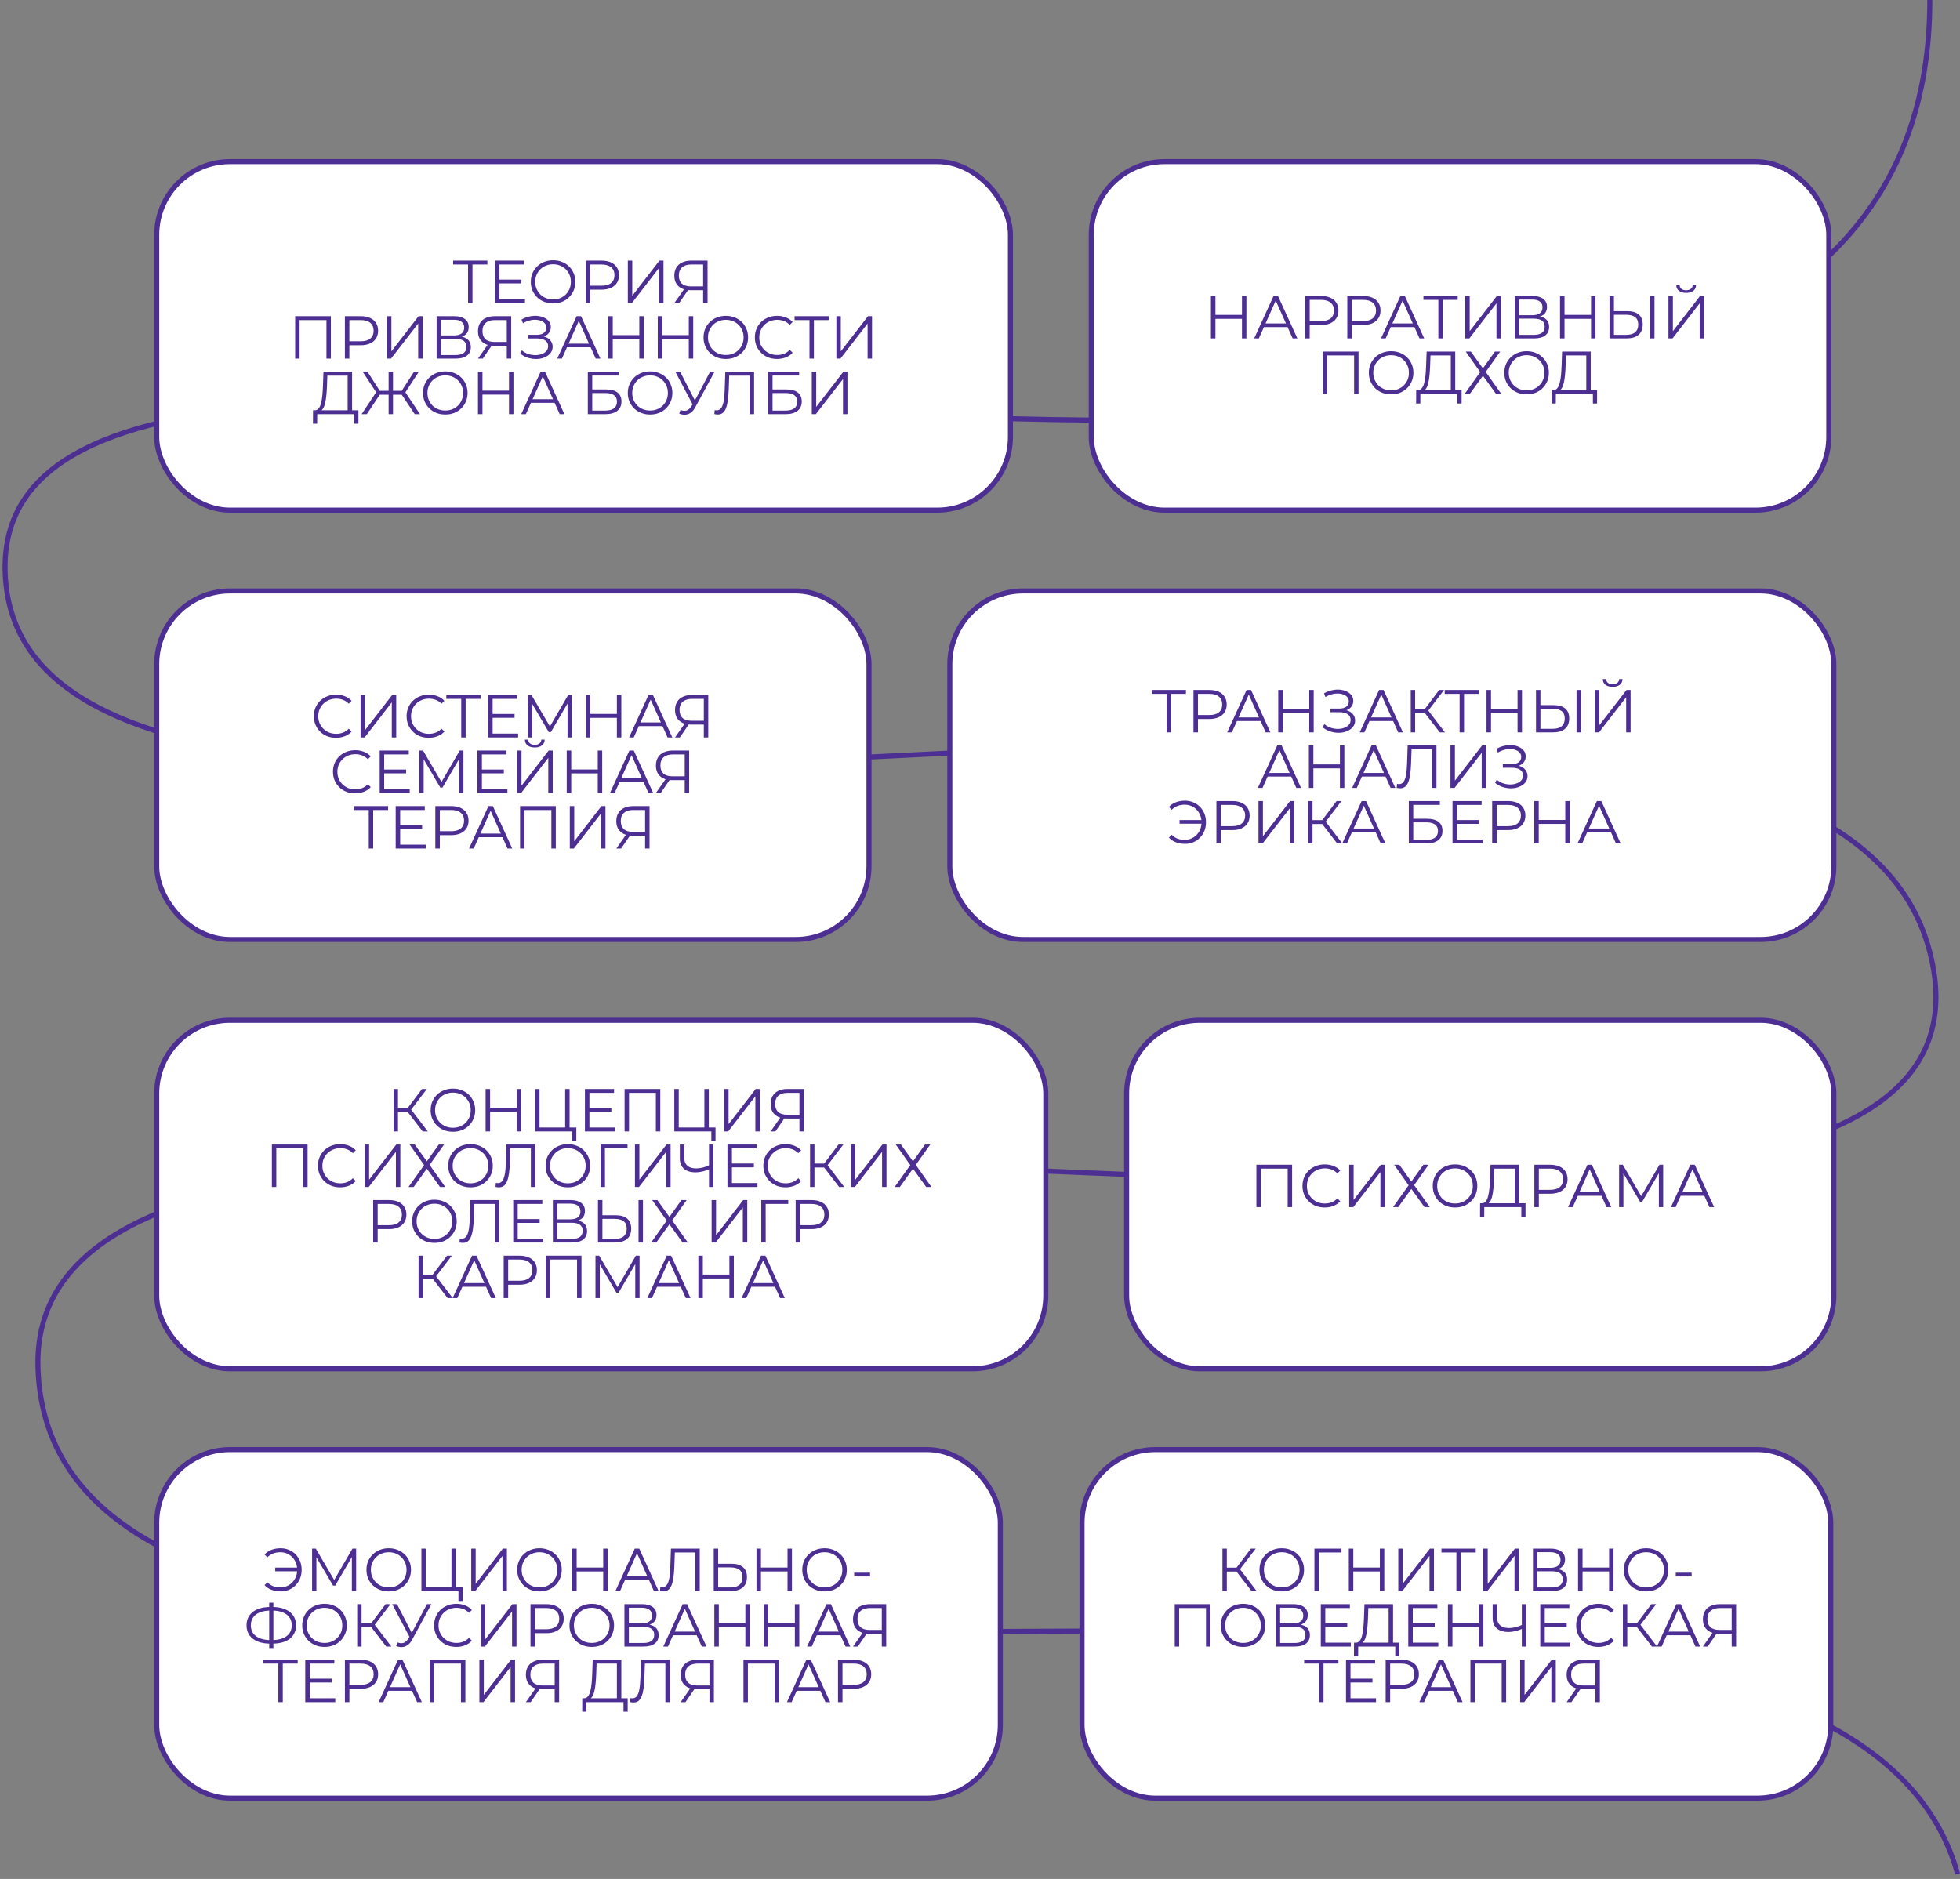 <?xml version="1.0" encoding="UTF-8"?> <svg xmlns="http://www.w3.org/2000/svg" width="388" height="372" viewBox="0 0 388 372" fill="none"><rect x="0" y="0" width="388" height="372" fill="#808080" stroke="none"/> <path d="M382.023 0C382.023 160 -2.476 22.5 1.024 113.5C4.524 204.5 357.523 93 382.024 188.5C408.113 290.195 4.024 174.5 7.524 271C11.332 376 360.023 271.5 387.523 371" stroke="#4D2F93"></path> <rect x="31.023" y="32" width="169" height="69" rx="14.5" fill="white" stroke="#4D2F93"></rect> <path d="M92.655 60V52.128L92.895 52.368H89.703V51.6H96.483V52.368H93.303L93.531 52.128V60H92.655ZM98.773 55.356H103.213V56.112H98.773V55.356ZM98.869 59.232H103.921V60H97.981V51.6H103.741V52.368H98.869V59.232ZM109.492 60.072C108.86 60.072 108.272 59.968 107.728 59.76C107.192 59.544 106.724 59.244 106.324 58.86C105.932 58.468 105.624 58.016 105.4 57.504C105.184 56.984 105.076 56.416 105.076 55.8C105.076 55.184 105.184 54.62 105.4 54.108C105.624 53.588 105.932 53.136 106.324 52.752C106.724 52.36 107.192 52.06 107.728 51.852C108.264 51.636 108.852 51.528 109.492 51.528C110.124 51.528 110.708 51.636 111.244 51.852C111.78 52.06 112.244 52.356 112.636 52.74C113.036 53.124 113.344 53.576 113.56 54.096C113.784 54.616 113.896 55.184 113.896 55.8C113.896 56.416 113.784 56.984 113.56 57.504C113.344 58.024 113.036 58.476 112.636 58.86C112.244 59.244 111.78 59.544 111.244 59.76C110.708 59.968 110.124 60.072 109.492 60.072ZM109.492 59.28C109.996 59.28 110.46 59.196 110.884 59.028C111.316 58.852 111.688 58.608 112 58.296C112.32 57.976 112.568 57.608 112.744 57.192C112.92 56.768 113.008 56.304 113.008 55.8C113.008 55.296 112.92 54.836 112.744 54.42C112.568 53.996 112.32 53.628 112 53.316C111.688 52.996 111.316 52.752 110.884 52.584C110.46 52.408 109.996 52.32 109.492 52.32C108.988 52.32 108.52 52.408 108.088 52.584C107.656 52.752 107.28 52.996 106.96 53.316C106.648 53.628 106.4 53.996 106.216 54.42C106.04 54.836 105.952 55.296 105.952 55.8C105.952 56.296 106.04 56.756 106.216 57.18C106.4 57.604 106.648 57.976 106.96 58.296C107.28 58.608 107.656 58.852 108.088 59.028C108.52 59.196 108.988 59.28 109.492 59.28ZM115.955 60V51.6H119.099C119.811 51.6 120.423 51.716 120.935 51.948C121.447 52.172 121.839 52.5 122.111 52.932C122.391 53.356 122.531 53.872 122.531 54.48C122.531 55.072 122.391 55.584 122.111 56.016C121.839 56.44 121.447 56.768 120.935 57C120.423 57.232 119.811 57.348 119.099 57.348H116.447L116.843 56.928V60H115.955ZM116.843 57L116.447 56.568H119.075C119.915 56.568 120.551 56.388 120.983 56.028C121.423 55.66 121.643 55.144 121.643 54.48C121.643 53.808 121.423 53.288 120.983 52.92C120.551 52.552 119.915 52.368 119.075 52.368H116.447L116.843 51.948V57ZM124.286 60V51.6H125.162V58.56L130.538 51.6H131.342V60H130.466V53.052L125.09 60H124.286ZM139.192 60V57.216L139.432 57.456H136.684C136.012 57.456 135.436 57.34 134.956 57.108C134.484 56.876 134.12 56.548 133.864 56.124C133.616 55.692 133.492 55.176 133.492 54.576C133.492 53.936 133.628 53.396 133.9 52.956C134.172 52.508 134.556 52.172 135.052 51.948C135.556 51.716 136.14 51.6 136.804 51.6H140.068V60H139.192ZM133.492 60L135.556 57.048H136.468L134.44 60H133.492ZM139.192 56.964V52.116L139.432 52.368H136.84C136.056 52.368 135.448 52.556 135.016 52.932C134.592 53.3 134.38 53.84 134.38 54.552C134.38 55.24 134.58 55.772 134.98 56.148C135.38 56.516 135.972 56.7 136.756 56.7H139.432L139.192 56.964ZM58.431 71V62.6H65.499V71H64.623V63.128L64.851 63.368H59.079L59.307 63.128V71H58.431ZM68.273 71V62.6H71.417C72.129 62.6 72.741 62.716 73.253 62.948C73.765 63.172 74.157 63.5 74.429 63.932C74.709 64.356 74.849 64.872 74.849 65.48C74.849 66.072 74.709 66.584 74.429 67.016C74.157 67.44 73.765 67.768 73.253 68C72.741 68.232 72.129 68.348 71.417 68.348H68.765L69.161 67.928V71H68.273ZM69.161 68L68.765 67.568H71.393C72.233 67.568 72.869 67.388 73.301 67.028C73.741 66.66 73.961 66.144 73.961 65.48C73.961 64.808 73.741 64.288 73.301 63.92C72.869 63.552 72.233 63.368 71.393 63.368H68.765L69.161 62.948V68ZM76.604 71V62.6H77.48V69.56L82.856 62.6H83.66V71H82.784V64.052L77.408 71H76.604ZM86.435 71V62.6H89.927C90.815 62.6 91.511 62.784 92.015 63.152C92.527 63.512 92.783 64.044 92.783 64.748C92.783 65.444 92.539 65.972 92.051 66.332C91.563 66.684 90.923 66.86 90.131 66.86L90.335 66.56C91.271 66.56 91.983 66.744 92.471 67.112C92.959 67.48 93.203 68.02 93.203 68.732C93.203 69.452 92.947 70.012 92.435 70.412C91.931 70.804 91.171 71 90.155 71H86.435ZM87.311 70.292H90.155C90.867 70.292 91.407 70.16 91.775 69.896C92.143 69.632 92.327 69.224 92.327 68.672C92.327 68.128 92.143 67.728 91.775 67.472C91.407 67.216 90.867 67.088 90.155 67.088H87.311V70.292ZM87.311 66.404H89.879C90.527 66.404 91.023 66.276 91.367 66.02C91.719 65.756 91.895 65.368 91.895 64.856C91.895 64.344 91.719 63.96 91.367 63.704C91.023 63.44 90.527 63.308 89.879 63.308H87.311V66.404ZM100.322 71V68.216L100.562 68.456H97.814C97.142 68.456 96.566 68.34 96.086 68.108C95.614 67.876 95.25 67.548 94.994 67.124C94.746 66.692 94.622 66.176 94.622 65.576C94.622 64.936 94.758 64.396 95.03 63.956C95.302 63.508 95.686 63.172 96.182 62.948C96.686 62.716 97.27 62.6 97.934 62.6H101.198V71H100.322ZM94.622 71L96.686 68.048H97.598L95.57 71H94.622ZM100.322 67.964V63.116L100.562 63.368H97.97C97.186 63.368 96.578 63.556 96.146 63.932C95.722 64.3 95.51 64.84 95.51 65.552C95.51 66.24 95.71 66.772 96.11 67.148C96.51 67.516 97.102 67.7 97.886 67.7H100.562L100.322 67.964ZM102.979 69.992L103.303 69.356C103.671 69.676 104.083 69.916 104.539 70.076C105.003 70.228 105.467 70.308 105.931 70.316C106.395 70.316 106.819 70.248 107.203 70.112C107.595 69.976 107.911 69.776 108.151 69.512C108.391 69.24 108.511 68.912 108.511 68.528C108.511 68.04 108.315 67.664 107.923 67.4C107.539 67.136 107.003 67.004 106.315 67.004H104.515V66.284H106.267C106.859 66.284 107.319 66.16 107.647 65.912C107.983 65.656 108.151 65.304 108.151 64.856C108.151 64.536 108.055 64.264 107.863 64.04C107.679 63.808 107.423 63.632 107.095 63.512C106.775 63.384 106.415 63.316 106.015 63.308C105.615 63.292 105.199 63.344 104.767 63.464C104.343 63.576 103.931 63.756 103.531 64.004L103.243 63.272C103.739 62.976 104.255 62.772 104.791 62.66C105.327 62.54 105.847 62.5 106.351 62.54C106.855 62.58 107.307 62.696 107.707 62.888C108.115 63.08 108.439 63.332 108.679 63.644C108.919 63.956 109.039 64.328 109.039 64.76C109.039 65.16 108.935 65.512 108.727 65.816C108.527 66.12 108.243 66.356 107.875 66.524C107.515 66.684 107.087 66.764 106.591 66.764L106.639 66.5C107.199 66.5 107.683 66.588 108.091 66.764C108.507 66.94 108.827 67.192 109.051 67.52C109.283 67.84 109.399 68.216 109.399 68.648C109.399 69.056 109.295 69.42 109.087 69.74C108.887 70.052 108.607 70.316 108.247 70.532C107.895 70.74 107.499 70.892 107.059 70.988C106.619 71.076 106.159 71.1 105.679 71.06C105.199 71.02 104.727 70.916 104.263 70.748C103.799 70.572 103.371 70.32 102.979 69.992ZM110.308 71L114.148 62.6H115.024L118.864 71H117.928L114.4 63.116H114.76L111.232 71H110.308ZM111.82 68.756L112.084 68.036H116.968L117.232 68.756H111.82ZM126.557 62.6H127.433V71H126.557V62.6ZM121.301 71H120.413V62.6H121.301V71ZM126.641 67.124H121.205V66.344H126.641V67.124ZM136.353 62.6H137.229V71H136.353V62.6ZM131.097 71H130.209V62.6H131.097V71ZM136.437 67.124H131.001V66.344H136.437V67.124ZM143.688 71.072C143.056 71.072 142.468 70.968 141.924 70.76C141.388 70.544 140.92 70.244 140.52 69.86C140.128 69.468 139.82 69.016 139.596 68.504C139.38 67.984 139.272 67.416 139.272 66.8C139.272 66.184 139.38 65.62 139.596 65.108C139.82 64.588 140.128 64.136 140.52 63.752C140.92 63.36 141.388 63.06 141.924 62.852C142.46 62.636 143.048 62.528 143.688 62.528C144.32 62.528 144.904 62.636 145.44 62.852C145.976 63.06 146.44 63.356 146.832 63.74C147.232 64.124 147.54 64.576 147.756 65.096C147.98 65.616 148.092 66.184 148.092 66.8C148.092 67.416 147.98 67.984 147.756 68.504C147.54 69.024 147.232 69.476 146.832 69.86C146.44 70.244 145.976 70.544 145.44 70.76C144.904 70.968 144.32 71.072 143.688 71.072ZM143.688 70.28C144.192 70.28 144.656 70.196 145.08 70.028C145.512 69.852 145.884 69.608 146.196 69.296C146.516 68.976 146.764 68.608 146.94 68.192C147.116 67.768 147.204 67.304 147.204 66.8C147.204 66.296 147.116 65.836 146.94 65.42C146.764 64.996 146.516 64.628 146.196 64.316C145.884 63.996 145.512 63.752 145.08 63.584C144.656 63.408 144.192 63.32 143.688 63.32C143.184 63.32 142.716 63.408 142.284 63.584C141.852 63.752 141.476 63.996 141.156 64.316C140.844 64.628 140.596 64.996 140.412 65.42C140.236 65.836 140.148 66.296 140.148 66.8C140.148 67.296 140.236 67.756 140.412 68.18C140.596 68.604 140.844 68.976 141.156 69.296C141.476 69.608 141.852 69.852 142.284 70.028C142.716 70.196 143.184 70.28 143.688 70.28ZM153.823 71.072C153.191 71.072 152.607 70.968 152.071 70.76C151.535 70.544 151.071 70.244 150.679 69.86C150.287 69.476 149.979 69.024 149.755 68.504C149.539 67.984 149.431 67.416 149.431 66.8C149.431 66.184 149.539 65.616 149.755 65.096C149.979 64.576 150.287 64.124 150.679 63.74C151.079 63.356 151.547 63.06 152.083 62.852C152.619 62.636 153.203 62.528 153.835 62.528C154.443 62.528 155.015 62.632 155.551 62.84C156.087 63.04 156.539 63.344 156.907 63.752L156.343 64.316C155.999 63.964 155.619 63.712 155.203 63.56C154.787 63.4 154.339 63.32 153.859 63.32C153.355 63.32 152.887 63.408 152.455 63.584C152.023 63.752 151.647 63.996 151.327 64.316C151.007 64.628 150.755 64.996 150.571 65.42C150.395 65.836 150.307 66.296 150.307 66.8C150.307 67.304 150.395 67.768 150.571 68.192C150.755 68.608 151.007 68.976 151.327 69.296C151.647 69.608 152.023 69.852 152.455 70.028C152.887 70.196 153.355 70.28 153.859 70.28C154.339 70.28 154.787 70.2 155.203 70.04C155.619 69.88 155.999 69.624 156.343 69.272L156.907 69.836C156.539 70.244 156.087 70.552 155.551 70.76C155.015 70.968 154.439 71.072 153.823 71.072ZM160.244 71V63.128L160.484 63.368H157.292V62.6H164.072V63.368H160.892L161.12 63.128V71H160.244ZM165.57 71V62.6H166.446V69.56L171.822 62.6H172.626V71H171.75V64.052L166.374 71H165.57ZM68.82 81.58V74.368H64.8L64.728 76.408C64.704 77.04 64.664 77.648 64.608 78.232C64.56 78.808 64.48 79.328 64.368 79.792C64.264 80.248 64.12 80.62 63.936 80.908C63.76 81.196 63.528 81.364 63.24 81.412L62.268 81.232C62.588 81.248 62.852 81.132 63.06 80.884C63.276 80.636 63.44 80.288 63.552 79.84C63.672 79.392 63.76 78.868 63.816 78.268C63.872 77.668 63.912 77.02 63.936 76.324L64.032 73.6H69.696V81.58H68.82ZM61.956 83.884L61.968 81.232H70.956V83.884H70.128V82H62.796L62.784 83.884H61.956ZM82.103 82L79.308 77.812L80.064 77.38L83.135 82H82.103ZM77.519 78.148V77.368H79.919V78.148H77.519ZM80.1 77.896L79.284 77.752L81.96 73.6H82.919L80.1 77.896ZM72.612 82H71.579L74.651 77.38L75.407 77.812L72.612 82ZM77.796 82H76.931V73.6H77.796V82ZM77.195 78.148H74.796V77.368H77.195V78.148ZM74.615 77.896L71.796 73.6H72.755L75.419 77.752L74.615 77.896ZM88.156 82.072C87.524 82.072 86.936 81.968 86.392 81.76C85.856 81.544 85.388 81.244 84.988 80.86C84.596 80.468 84.288 80.016 84.064 79.504C83.848 78.984 83.74 78.416 83.74 77.8C83.74 77.184 83.848 76.62 84.064 76.108C84.288 75.588 84.596 75.136 84.988 74.752C85.388 74.36 85.856 74.06 86.392 73.852C86.928 73.636 87.516 73.528 88.156 73.528C88.788 73.528 89.372 73.636 89.908 73.852C90.444 74.06 90.908 74.356 91.3 74.74C91.7 75.124 92.008 75.576 92.224 76.096C92.448 76.616 92.56 77.184 92.56 77.8C92.56 78.416 92.448 78.984 92.224 79.504C92.008 80.024 91.7 80.476 91.3 80.86C90.908 81.244 90.444 81.544 89.908 81.76C89.372 81.968 88.788 82.072 88.156 82.072ZM88.156 81.28C88.66 81.28 89.124 81.196 89.548 81.028C89.98 80.852 90.352 80.608 90.664 80.296C90.984 79.976 91.232 79.608 91.408 79.192C91.584 78.768 91.672 78.304 91.672 77.8C91.672 77.296 91.584 76.836 91.408 76.42C91.232 75.996 90.984 75.628 90.664 75.316C90.352 74.996 89.98 74.752 89.548 74.584C89.124 74.408 88.66 74.32 88.156 74.32C87.652 74.32 87.184 74.408 86.752 74.584C86.32 74.752 85.944 74.996 85.624 75.316C85.312 75.628 85.064 75.996 84.88 76.42C84.704 76.836 84.616 77.296 84.616 77.8C84.616 78.296 84.704 78.756 84.88 79.18C85.064 79.604 85.312 79.976 85.624 80.296C85.944 80.608 86.32 80.852 86.752 81.028C87.184 81.196 87.652 81.28 88.156 81.28ZM100.763 73.6H101.639V82H100.763V73.6ZM95.507 82H94.619V73.6H95.507V82ZM100.847 78.124H95.411V77.344H100.847V78.124ZM103.178 82L107.018 73.6H107.894L111.734 82H110.798L107.27 74.116H107.63L104.102 82H103.178ZM104.69 79.756L104.954 79.036H109.838L110.102 79.756H104.69ZM116.365 82V73.6H122.509V74.356H117.241V77.104H119.989C120.981 77.104 121.733 77.308 122.245 77.716C122.765 78.116 123.025 78.708 123.025 79.492C123.025 80.3 122.745 80.92 122.185 81.352C121.633 81.784 120.837 82 119.797 82H116.365ZM117.241 81.292H119.785C120.561 81.292 121.145 81.144 121.537 80.848C121.937 80.544 122.137 80.104 122.137 79.528C122.137 78.384 121.353 77.812 119.785 77.812H117.241V81.292ZM128.696 82.072C128.064 82.072 127.476 81.968 126.932 81.76C126.396 81.544 125.928 81.244 125.528 80.86C125.136 80.468 124.828 80.016 124.604 79.504C124.388 78.984 124.28 78.416 124.28 77.8C124.28 77.184 124.388 76.62 124.604 76.108C124.828 75.588 125.136 75.136 125.528 74.752C125.928 74.36 126.396 74.06 126.932 73.852C127.468 73.636 128.056 73.528 128.696 73.528C129.328 73.528 129.912 73.636 130.448 73.852C130.984 74.06 131.448 74.356 131.84 74.74C132.24 75.124 132.548 75.576 132.764 76.096C132.988 76.616 133.1 77.184 133.1 77.8C133.1 78.416 132.988 78.984 132.764 79.504C132.548 80.024 132.24 80.476 131.84 80.86C131.448 81.244 130.984 81.544 130.448 81.76C129.912 81.968 129.328 82.072 128.696 82.072ZM128.696 81.28C129.2 81.28 129.664 81.196 130.088 81.028C130.52 80.852 130.892 80.608 131.204 80.296C131.524 79.976 131.772 79.608 131.948 79.192C132.124 78.768 132.212 78.304 132.212 77.8C132.212 77.296 132.124 76.836 131.948 76.42C131.772 75.996 131.524 75.628 131.204 75.316C130.892 74.996 130.52 74.752 130.088 74.584C129.664 74.408 129.2 74.32 128.696 74.32C128.192 74.32 127.724 74.408 127.292 74.584C126.86 74.752 126.484 74.996 126.164 75.316C125.852 75.628 125.604 75.996 125.42 76.42C125.244 76.836 125.156 77.296 125.156 77.8C125.156 78.296 125.244 78.756 125.42 79.18C125.604 79.604 125.852 79.976 126.164 80.296C126.484 80.608 126.86 80.852 127.292 81.028C127.724 81.196 128.192 81.28 128.696 81.28ZM134.71 81.172C135.118 81.332 135.502 81.372 135.862 81.292C136.222 81.204 136.554 80.92 136.858 80.44L137.266 79.792L137.35 79.684L140.566 73.6H141.454L137.638 80.632C137.382 81.12 137.078 81.484 136.726 81.724C136.382 81.964 136.014 82.092 135.622 82.108C135.238 82.124 134.85 82.052 134.458 81.892L134.71 81.172ZM137.326 80.488L133.69 73.6H134.638L137.806 79.756L137.326 80.488ZM142.08 82.072C141.968 82.072 141.86 82.064 141.756 82.048C141.652 82.04 141.536 82.02 141.408 81.988L141.48 81.196C141.616 81.228 141.748 81.244 141.876 81.244C142.236 81.244 142.524 81.104 142.74 80.824C142.964 80.536 143.132 80.096 143.244 79.504C143.356 78.904 143.428 78.136 143.46 77.2L143.58 73.6H149.28V82H148.404V74.128L148.632 74.368H144.144L144.36 74.116L144.252 77.176C144.22 78.016 144.16 78.744 144.072 79.36C143.984 79.968 143.856 80.476 143.688 80.884C143.52 81.284 143.304 81.584 143.04 81.784C142.776 81.976 142.456 82.072 142.08 82.072ZM152.054 82V73.6H158.198V74.356H152.93V77.104H155.678C156.67 77.104 157.422 77.308 157.934 77.716C158.454 78.116 158.714 78.708 158.714 79.492C158.714 80.3 158.434 80.92 157.874 81.352C157.322 81.784 156.526 82 155.486 82H152.054ZM152.93 81.292H155.474C156.25 81.292 156.834 81.144 157.226 80.848C157.626 80.544 157.826 80.104 157.826 79.528C157.826 78.384 157.042 77.812 155.474 77.812H152.93V81.292ZM160.701 82V73.6H161.577V80.56L166.953 73.6H167.757V82H166.881V75.052L161.505 82H160.701Z" fill="#4D2F93"></path> <rect x="216.023" y="32" width="146" height="69" rx="14.5" fill="white" stroke="#4D2F93"></rect> <path d="M245.859 58.6H246.735V67H245.859V58.6ZM240.603 67H239.715V58.6H240.603V67ZM245.943 63.124H240.507V62.344H245.943V63.124ZM248.274 67L252.114 58.6H252.99L256.83 67H255.894L252.366 59.116H252.726L249.198 67H248.274ZM249.786 64.756L250.05 64.036H254.934L255.198 64.756H249.786ZM258.38 67V58.6H261.524C262.236 58.6 262.848 58.716 263.36 58.948C263.872 59.172 264.264 59.5 264.536 59.932C264.816 60.356 264.956 60.872 264.956 61.48C264.956 62.072 264.816 62.584 264.536 63.016C264.264 63.44 263.872 63.768 263.36 64C262.848 64.232 262.236 64.348 261.524 64.348H258.872L259.268 63.928V67H258.38ZM259.268 64L258.872 63.568H261.5C262.34 63.568 262.976 63.388 263.408 63.028C263.848 62.66 264.068 62.144 264.068 61.48C264.068 60.808 263.848 60.288 263.408 59.92C262.976 59.552 262.34 59.368 261.5 59.368H258.872L259.268 58.948V64ZM266.711 67V58.6H269.855C270.567 58.6 271.179 58.716 271.691 58.948C272.203 59.172 272.595 59.5 272.867 59.932C273.147 60.356 273.287 60.872 273.287 61.48C273.287 62.072 273.147 62.584 272.867 63.016C272.595 63.44 272.203 63.768 271.691 64C271.179 64.232 270.567 64.348 269.855 64.348H267.203L267.599 63.928V67H266.711ZM267.599 64L267.203 63.568H269.831C270.671 63.568 271.307 63.388 271.739 63.028C272.179 62.66 272.399 62.144 272.399 61.48C272.399 60.808 272.179 60.288 271.739 59.92C271.307 59.552 270.671 59.368 269.831 59.368H267.203L267.599 58.948V64ZM273.383 67L277.223 58.6H278.099L281.939 67H281.003L277.475 59.116H277.835L274.307 67H273.383ZM274.895 64.756L275.159 64.036H280.043L280.307 64.756H274.895ZM284.735 67V59.128L284.975 59.368H281.783V58.6H288.563V59.368H285.383L285.611 59.128V67H284.735ZM290.062 67V58.6H290.938V65.56L296.314 58.6H297.118V67H296.242V60.052L290.866 67H290.062ZM299.892 67V58.6H303.384C304.272 58.6 304.968 58.784 305.472 59.152C305.984 59.512 306.24 60.044 306.24 60.748C306.24 61.444 305.996 61.972 305.508 62.332C305.02 62.684 304.38 62.86 303.588 62.86L303.792 62.56C304.728 62.56 305.44 62.744 305.928 63.112C306.416 63.48 306.66 64.02 306.66 64.732C306.66 65.452 306.404 66.012 305.892 66.412C305.388 66.804 304.628 67 303.612 67H299.892ZM300.768 66.292H303.612C304.324 66.292 304.864 66.16 305.232 65.896C305.6 65.632 305.784 65.224 305.784 64.672C305.784 64.128 305.6 63.728 305.232 63.472C304.864 63.216 304.324 63.088 303.612 63.088H300.768V66.292ZM300.768 62.404H303.336C303.984 62.404 304.48 62.276 304.824 62.02C305.176 61.756 305.352 61.368 305.352 60.856C305.352 60.344 305.176 59.96 304.824 59.704C304.48 59.44 303.984 59.308 303.336 59.308H300.768V62.404ZM314.965 58.6H315.841V67H314.965V58.6ZM309.709 67H308.821V58.6H309.709V67ZM315.049 63.124H309.613V62.344H315.049V63.124ZM322.132 61.6C323.124 61.6 323.88 61.824 324.4 62.272C324.928 62.712 325.192 63.368 325.192 64.24C325.192 65.144 324.912 65.832 324.352 66.304C323.792 66.768 322.992 67 321.952 67H318.616V58.6H319.492V61.6H322.132ZM321.928 66.292C322.704 66.292 323.292 66.12 323.692 65.776C324.1 65.432 324.304 64.928 324.304 64.264C324.304 63.6 324.104 63.112 323.704 62.8C323.304 62.48 322.712 62.32 321.928 62.32H319.492V66.292H321.928ZM326.644 67V58.6H327.52V67H326.644ZM330.287 67V58.6H331.163V65.56L336.539 58.6H337.343V67H336.467V60.052L331.091 67H330.287ZM333.791 57.988C333.191 57.988 332.715 57.852 332.363 57.58C332.019 57.308 331.843 56.928 331.835 56.44H332.495C332.503 56.76 332.623 57.012 332.855 57.196C333.095 57.38 333.407 57.472 333.791 57.472C334.175 57.472 334.483 57.38 334.715 57.196C334.955 57.012 335.079 56.76 335.087 56.44H335.747C335.739 56.928 335.559 57.308 335.207 57.58C334.855 57.852 334.383 57.988 333.791 57.988ZM261.865 78V69.6H268.933V78H268.057V70.128L268.285 70.368H262.513L262.741 70.128V78H261.865ZM275.391 78.072C274.759 78.072 274.171 77.968 273.627 77.76C273.091 77.544 272.623 77.244 272.223 76.86C271.831 76.468 271.523 76.016 271.299 75.504C271.083 74.984 270.975 74.416 270.975 73.8C270.975 73.184 271.083 72.62 271.299 72.108C271.523 71.588 271.831 71.136 272.223 70.752C272.623 70.36 273.091 70.06 273.627 69.852C274.163 69.636 274.751 69.528 275.391 69.528C276.023 69.528 276.607 69.636 277.143 69.852C277.679 70.06 278.143 70.356 278.535 70.74C278.935 71.124 279.243 71.576 279.459 72.096C279.683 72.616 279.795 73.184 279.795 73.8C279.795 74.416 279.683 74.984 279.459 75.504C279.243 76.024 278.935 76.476 278.535 76.86C278.143 77.244 277.679 77.544 277.143 77.76C276.607 77.968 276.023 78.072 275.391 78.072ZM275.391 77.28C275.895 77.28 276.359 77.196 276.783 77.028C277.215 76.852 277.587 76.608 277.899 76.296C278.219 75.976 278.467 75.608 278.643 75.192C278.819 74.768 278.907 74.304 278.907 73.8C278.907 73.296 278.819 72.836 278.643 72.42C278.467 71.996 278.219 71.628 277.899 71.316C277.587 70.996 277.215 70.752 276.783 70.584C276.359 70.408 275.895 70.32 275.391 70.32C274.887 70.32 274.419 70.408 273.987 70.584C273.555 70.752 273.179 70.996 272.859 71.316C272.547 71.628 272.299 71.996 272.115 72.42C271.939 72.836 271.851 73.296 271.851 73.8C271.851 74.296 271.939 74.756 272.115 75.18C272.299 75.604 272.547 75.976 272.859 76.296C273.179 76.608 273.555 76.852 273.987 77.028C274.419 77.196 274.887 77.28 275.391 77.28ZM287.2 77.58V70.368H283.18L283.108 72.408C283.084 73.04 283.044 73.648 282.988 74.232C282.94 74.808 282.86 75.328 282.748 75.792C282.644 76.248 282.5 76.62 282.316 76.908C282.14 77.196 281.908 77.364 281.62 77.412L280.648 77.232C280.968 77.248 281.232 77.132 281.44 76.884C281.656 76.636 281.82 76.288 281.932 75.84C282.052 75.392 282.14 74.868 282.196 74.268C282.252 73.668 282.292 73.02 282.316 72.324L282.412 69.6H288.076V77.58H287.2ZM280.336 79.884L280.348 77.232H289.336V79.884H288.508V78H281.176L281.164 79.884H280.336ZM290.151 69.6H291.171L293.559 72.924L295.935 69.6H296.979L294.111 73.632L297.207 78H296.163L293.559 74.388L290.955 78H289.935L293.019 73.668L290.151 69.6ZM302.211 78.072C301.579 78.072 300.991 77.968 300.447 77.76C299.911 77.544 299.443 77.244 299.043 76.86C298.651 76.468 298.343 76.016 298.119 75.504C297.903 74.984 297.795 74.416 297.795 73.8C297.795 73.184 297.903 72.62 298.119 72.108C298.343 71.588 298.651 71.136 299.043 70.752C299.443 70.36 299.911 70.06 300.447 69.852C300.983 69.636 301.571 69.528 302.211 69.528C302.843 69.528 303.427 69.636 303.963 69.852C304.499 70.06 304.963 70.356 305.355 70.74C305.755 71.124 306.063 71.576 306.279 72.096C306.503 72.616 306.615 73.184 306.615 73.8C306.615 74.416 306.503 74.984 306.279 75.504C306.063 76.024 305.755 76.476 305.355 76.86C304.963 77.244 304.499 77.544 303.963 77.76C303.427 77.968 302.843 78.072 302.211 78.072ZM302.211 77.28C302.715 77.28 303.179 77.196 303.603 77.028C304.035 76.852 304.407 76.608 304.719 76.296C305.039 75.976 305.287 75.608 305.463 75.192C305.639 74.768 305.727 74.304 305.727 73.8C305.727 73.296 305.639 72.836 305.463 72.42C305.287 71.996 305.039 71.628 304.719 71.316C304.407 70.996 304.035 70.752 303.603 70.584C303.179 70.408 302.715 70.32 302.211 70.32C301.707 70.32 301.239 70.408 300.807 70.584C300.375 70.752 299.999 70.996 299.679 71.316C299.367 71.628 299.119 71.996 298.935 72.42C298.759 72.836 298.671 73.296 298.671 73.8C298.671 74.296 298.759 74.756 298.935 75.18C299.119 75.604 299.367 75.976 299.679 76.296C299.999 76.608 300.375 76.852 300.807 77.028C301.239 77.196 301.707 77.28 302.211 77.28ZM314.02 77.58V70.368H310L309.928 72.408C309.904 73.04 309.864 73.648 309.808 74.232C309.76 74.808 309.68 75.328 309.568 75.792C309.464 76.248 309.32 76.62 309.136 76.908C308.96 77.196 308.728 77.364 308.44 77.412L307.468 77.232C307.788 77.248 308.052 77.132 308.26 76.884C308.476 76.636 308.64 76.288 308.752 75.84C308.872 75.392 308.96 74.868 309.016 74.268C309.072 73.668 309.112 73.02 309.136 72.324L309.232 69.6H314.896V77.58H314.02ZM307.156 79.884L307.168 77.232H316.156V79.884H315.328V78H307.996L307.984 79.884H307.156Z" fill="#4D2F93"></path> <rect x="31.023" y="117" width="141" height="69" rx="14.5" fill="white" stroke="#4D2F93"></rect> <path d="M66.522 146.072C65.89 146.072 65.306 145.968 64.77 145.76C64.234 145.544 63.77 145.244 63.378 144.86C62.986 144.476 62.678 144.024 62.454 143.504C62.238 142.984 62.13 142.416 62.13 141.8C62.13 141.184 62.238 140.616 62.454 140.096C62.678 139.576 62.986 139.124 63.378 138.74C63.778 138.356 64.246 138.06 64.782 137.852C65.318 137.636 65.902 137.528 66.534 137.528C67.142 137.528 67.714 137.632 68.25 137.84C68.786 138.04 69.238 138.344 69.606 138.752L69.042 139.316C68.698 138.964 68.318 138.712 67.902 138.56C67.486 138.4 67.038 138.32 66.558 138.32C66.054 138.32 65.586 138.408 65.154 138.584C64.722 138.752 64.346 138.996 64.026 139.316C63.706 139.628 63.454 139.996 63.27 140.42C63.094 140.836 63.006 141.296 63.006 141.8C63.006 142.304 63.094 142.768 63.27 143.192C63.454 143.608 63.706 143.976 64.026 144.296C64.346 144.608 64.722 144.852 65.154 145.028C65.586 145.196 66.054 145.28 66.558 145.28C67.038 145.28 67.486 145.2 67.902 145.04C68.318 144.88 68.698 144.624 69.042 144.272L69.606 144.836C69.238 145.244 68.786 145.552 68.25 145.76C67.714 145.968 67.138 146.072 66.522 146.072ZM71.38 146V137.6H72.256V144.56L77.632 137.6H78.436V146H77.56V139.052L72.184 146H71.38ZM84.882 146.072C84.251 146.072 83.666 145.968 83.13 145.76C82.594 145.544 82.13 145.244 81.739 144.86C81.347 144.476 81.038 144.024 80.814 143.504C80.599 142.984 80.49 142.416 80.49 141.8C80.49 141.184 80.599 140.616 80.814 140.096C81.038 139.576 81.347 139.124 81.739 138.74C82.138 138.356 82.606 138.06 83.142 137.852C83.678 137.636 84.263 137.528 84.894 137.528C85.502 137.528 86.075 137.632 86.611 137.84C87.147 138.04 87.599 138.344 87.966 138.752L87.403 139.316C87.058 138.964 86.678 138.712 86.263 138.56C85.847 138.4 85.398 138.32 84.918 138.32C84.415 138.32 83.947 138.408 83.514 138.584C83.082 138.752 82.707 138.996 82.386 139.316C82.067 139.628 81.814 139.996 81.63 140.42C81.454 140.836 81.367 141.296 81.367 141.8C81.367 142.304 81.454 142.768 81.63 143.192C81.814 143.608 82.067 143.976 82.386 144.296C82.707 144.608 83.082 144.852 83.514 145.028C83.947 145.196 84.415 145.28 84.918 145.28C85.398 145.28 85.847 145.2 86.263 145.04C86.678 144.88 87.058 144.624 87.403 144.272L87.966 144.836C87.599 145.244 87.147 145.552 86.611 145.76C86.075 145.968 85.499 146.072 84.882 146.072ZM91.303 146V138.128L91.543 138.368H88.351V137.6H95.131V138.368H91.951L92.179 138.128V146H91.303ZM97.422 141.356H101.862V142.112H97.422V141.356ZM97.518 145.232H102.57V146H96.63V137.6H102.39V138.368H97.518V145.232ZM104.48 146V137.6H105.212L109.052 144.152H108.668L112.472 137.6H113.204V146H112.352V138.932H112.556L109.052 144.932H108.632L105.104 138.932H105.332V146H104.48ZM122.118 137.6H122.994V146H122.118V137.6ZM116.862 146H115.974V137.6H116.862V146ZM122.202 142.124H116.766V141.344H122.202V142.124ZM124.534 146L128.374 137.6H129.25L133.09 146H132.154L128.626 138.116H128.986L125.458 146H124.534ZM126.046 143.756L126.31 143.036H131.194L131.458 143.756H126.046ZM139.329 146V143.216L139.569 143.456H136.821C136.149 143.456 135.573 143.34 135.093 143.108C134.621 142.876 134.257 142.548 134.001 142.124C133.753 141.692 133.629 141.176 133.629 140.576C133.629 139.936 133.765 139.396 134.037 138.956C134.309 138.508 134.693 138.172 135.189 137.948C135.693 137.716 136.277 137.6 136.941 137.6H140.205V146H139.329ZM133.629 146L135.693 143.048H136.605L134.577 146H133.629ZM139.329 142.964V138.116L139.569 138.368H136.977C136.193 138.368 135.585 138.556 135.153 138.932C134.729 139.3 134.517 139.84 134.517 140.552C134.517 141.24 134.717 141.772 135.117 142.148C135.517 142.516 136.109 142.7 136.893 142.7H139.569L139.329 142.964ZM70.306 157.072C69.674 157.072 69.091 156.968 68.555 156.76C68.019 156.544 67.555 156.244 67.162 155.86C66.77 155.476 66.463 155.024 66.239 154.504C66.022 153.984 65.915 153.416 65.915 152.8C65.915 152.184 66.022 151.616 66.239 151.096C66.463 150.576 66.77 150.124 67.162 149.74C67.562 149.356 68.031 149.06 68.567 148.852C69.103 148.636 69.686 148.528 70.319 148.528C70.927 148.528 71.499 148.632 72.034 148.84C72.57 149.04 73.022 149.344 73.391 149.752L72.826 150.316C72.483 149.964 72.103 149.712 71.686 149.56C71.27 149.4 70.823 149.32 70.343 149.32C69.838 149.32 69.371 149.408 68.939 149.584C68.507 149.752 68.13 149.996 67.811 150.316C67.49 150.628 67.239 150.996 67.055 151.42C66.879 151.836 66.79 152.296 66.79 152.8C66.79 153.304 66.879 153.768 67.055 154.192C67.239 154.608 67.49 154.976 67.811 155.296C68.13 155.608 68.507 155.852 68.939 156.028C69.371 156.196 69.838 156.28 70.343 156.28C70.823 156.28 71.27 156.2 71.686 156.04C72.103 155.88 72.483 155.624 72.826 155.272L73.391 155.836C73.022 156.244 72.57 156.552 72.034 156.76C71.499 156.968 70.922 157.072 70.306 157.072ZM75.956 152.356H80.396V153.112H75.956V152.356ZM76.052 156.232H81.104V157H75.164V148.6H80.924V149.368H76.052V156.232ZM83.014 157V148.6H83.746L87.587 155.152H87.203L91.007 148.6H91.739V157H90.886V149.932H91.091L87.587 155.932H87.166L83.638 149.932H83.867V157H83.014ZM95.301 152.356H99.741V153.112H95.301V152.356ZM95.397 156.232H100.449V157H94.509V148.6H100.269V149.368H95.397V156.232ZM102.359 157V148.6H103.235V155.56L108.611 148.6H109.415V157H108.539V150.052L103.163 157H102.359ZM105.863 147.988C105.263 147.988 104.787 147.852 104.435 147.58C104.091 147.308 103.915 146.928 103.907 146.44H104.567C104.575 146.76 104.695 147.012 104.927 147.196C105.167 147.38 105.479 147.472 105.863 147.472C106.247 147.472 106.555 147.38 106.787 147.196C107.027 147.012 107.151 146.76 107.159 146.44H107.819C107.811 146.928 107.631 147.308 107.279 147.58C106.927 147.852 106.455 147.988 105.863 147.988ZM118.334 148.6H119.21V157H118.334V148.6ZM113.078 157H112.19V148.6H113.078V157ZM118.418 153.124H112.982V152.344H118.418V153.124ZM120.749 157L124.589 148.6H125.465L129.305 157H128.369L124.841 149.116H125.201L121.673 157H120.749ZM122.261 154.756L122.525 154.036H127.409L127.673 154.756H122.261ZM135.544 157V154.216L135.784 154.456H133.036C132.364 154.456 131.788 154.34 131.308 154.108C130.836 153.876 130.472 153.548 130.216 153.124C129.968 152.692 129.844 152.176 129.844 151.576C129.844 150.936 129.98 150.396 130.252 149.956C130.524 149.508 130.908 149.172 131.404 148.948C131.908 148.716 132.492 148.6 133.156 148.6H136.42V157H135.544ZM129.844 157L131.908 154.048H132.82L130.792 157H129.844ZM135.544 153.964V149.116L135.784 149.368H133.192C132.408 149.368 131.8 149.556 131.368 149.932C130.944 150.3 130.732 150.84 130.732 151.552C130.732 152.24 130.932 152.772 131.332 153.148C131.732 153.516 132.324 153.7 133.108 153.7H135.784L135.544 153.964ZM73.001 168V160.128L73.241 160.368H70.049V159.6H76.829V160.368H73.649L73.877 160.128V168H73.001ZM79.12 163.356H83.56V164.112H79.12V163.356ZM79.216 167.232H84.268V168H78.328V159.6H84.088V160.368H79.216V167.232ZM86.178 168V159.6H89.322C90.034 159.6 90.646 159.716 91.158 159.948C91.67 160.172 92.062 160.5 92.334 160.932C92.614 161.356 92.754 161.872 92.754 162.48C92.754 163.072 92.614 163.584 92.334 164.016C92.062 164.44 91.67 164.768 91.158 165C90.646 165.232 90.034 165.348 89.322 165.348H86.67L87.066 164.928V168H86.178ZM87.066 165L86.67 164.568H89.298C90.138 164.568 90.774 164.388 91.206 164.028C91.646 163.66 91.866 163.144 91.866 162.48C91.866 161.808 91.646 161.288 91.206 160.92C90.774 160.552 90.138 160.368 89.298 160.368H86.67L87.066 159.948V165ZM92.851 168L96.691 159.6H97.567L101.407 168H100.471L96.943 160.116H97.303L93.775 168H92.851ZM94.363 165.756L94.627 165.036H99.511L99.775 165.756H94.363ZM102.956 168V159.6H110.024V168H109.148V160.128L109.376 160.368H103.604L103.832 160.128V168H102.956ZM112.799 168V159.6H113.675V166.56L119.051 159.6H119.855V168H118.979V161.052L113.603 168H112.799ZM127.705 168V165.216L127.945 165.456H125.197C124.525 165.456 123.949 165.34 123.469 165.108C122.997 164.876 122.633 164.548 122.377 164.124C122.129 163.692 122.005 163.176 122.005 162.576C122.005 161.936 122.141 161.396 122.413 160.956C122.685 160.508 123.069 160.172 123.565 159.948C124.069 159.716 124.653 159.6 125.317 159.6H128.581V168H127.705ZM122.005 168L124.069 165.048H124.981L122.953 168H122.005ZM127.705 164.964V160.116L127.945 160.368H125.353C124.569 160.368 123.961 160.556 123.529 160.932C123.105 161.3 122.893 161.84 122.893 162.552C122.893 163.24 123.093 163.772 123.493 164.148C123.893 164.516 124.485 164.7 125.269 164.7H127.945L127.705 164.964Z" fill="#4D2F93"></path> <rect x="188.023" y="117" width="175" height="69" rx="14.5" fill="white" stroke="#4D2F93"></rect> <path d="M230.934 145V137.128L231.174 137.368H227.982V136.6H234.762V137.368H231.582L231.81 137.128V145H230.934ZM236.26 145V136.6H239.404C240.116 136.6 240.728 136.716 241.24 136.948C241.752 137.172 242.144 137.5 242.416 137.932C242.696 138.356 242.836 138.872 242.836 139.48C242.836 140.072 242.696 140.584 242.416 141.016C242.144 141.44 241.752 141.768 241.24 142C240.728 142.232 240.116 142.348 239.404 142.348H236.752L237.148 141.928V145H236.26ZM237.148 142L236.752 141.568H239.38C240.22 141.568 240.856 141.388 241.288 141.028C241.728 140.66 241.948 140.144 241.948 139.48C241.948 138.808 241.728 138.288 241.288 137.92C240.856 137.552 240.22 137.368 239.38 137.368H236.752L237.148 136.948V142ZM242.933 145L246.773 136.6H247.649L251.489 145H250.553L247.025 137.116H247.385L243.857 145H242.933ZM244.445 142.756L244.709 142.036H249.593L249.857 142.756H244.445ZM259.183 136.6H260.059V145H259.183V136.6ZM253.927 145H253.039V136.6H253.927V145ZM259.267 141.124H253.831V140.344H259.267V141.124ZM261.838 143.992L262.162 143.356C262.53 143.676 262.942 143.916 263.398 144.076C263.862 144.228 264.326 144.308 264.79 144.316C265.254 144.316 265.678 144.248 266.062 144.112C266.454 143.976 266.77 143.776 267.01 143.512C267.25 143.24 267.37 142.912 267.37 142.528C267.37 142.04 267.174 141.664 266.782 141.4C266.398 141.136 265.862 141.004 265.174 141.004H263.374V140.284H265.126C265.718 140.284 266.178 140.16 266.506 139.912C266.842 139.656 267.01 139.304 267.01 138.856C267.01 138.536 266.914 138.264 266.722 138.04C266.538 137.808 266.282 137.632 265.954 137.512C265.634 137.384 265.274 137.316 264.874 137.308C264.474 137.292 264.058 137.344 263.626 137.464C263.202 137.576 262.79 137.756 262.39 138.004L262.102 137.272C262.598 136.976 263.114 136.772 263.65 136.66C264.186 136.54 264.706 136.5 265.21 136.54C265.714 136.58 266.166 136.696 266.566 136.888C266.974 137.08 267.298 137.332 267.538 137.644C267.778 137.956 267.898 138.328 267.898 138.76C267.898 139.16 267.794 139.512 267.586 139.816C267.386 140.12 267.102 140.356 266.734 140.524C266.374 140.684 265.946 140.764 265.45 140.764L265.498 140.5C266.058 140.5 266.542 140.588 266.95 140.764C267.366 140.94 267.686 141.192 267.91 141.52C268.142 141.84 268.258 142.216 268.258 142.648C268.258 143.056 268.154 143.42 267.946 143.74C267.746 144.052 267.466 144.316 267.106 144.532C266.754 144.74 266.358 144.892 265.918 144.988C265.478 145.076 265.018 145.1 264.538 145.06C264.058 145.02 263.586 144.916 263.122 144.748C262.658 144.572 262.23 144.32 261.838 143.992ZM269.167 145L273.007 136.6H273.883L277.723 145H276.787L273.259 137.116H273.619L270.091 145H269.167ZM270.679 142.756L270.943 142.036H275.827L276.091 142.756H270.679ZM285.021 145L281.793 140.812L282.513 140.38L286.041 145H285.021ZM279.273 145V136.6H280.137V145H279.273ZM279.873 141.148V140.368H282.501V141.148H279.873ZM282.585 140.896L281.769 140.752L284.901 136.6H285.861L282.585 140.896ZM288.943 145V137.128L289.183 137.368H285.991V136.6H292.771V137.368H289.591L289.819 137.128V145H288.943ZM300.414 136.6H301.29V145H300.414V136.6ZM295.158 145H294.27V136.6H295.158V145ZM300.498 141.124H295.062V140.344H300.498V141.124ZM307.581 139.6C308.573 139.6 309.329 139.824 309.849 140.272C310.377 140.712 310.641 141.368 310.641 142.24C310.641 143.144 310.361 143.832 309.801 144.304C309.241 144.768 308.441 145 307.401 145H304.065V136.6H304.941V139.6H307.581ZM307.377 144.292C308.153 144.292 308.741 144.12 309.141 143.776C309.549 143.432 309.753 142.928 309.753 142.264C309.753 141.6 309.553 141.112 309.153 140.8C308.753 140.48 308.161 140.32 307.377 140.32H304.941V144.292H307.377ZM312.093 145V136.6H312.969V145H312.093ZM315.736 145V136.6H316.612V143.56L321.988 136.6H322.792V145H321.916V138.052L316.54 145H315.736ZM319.24 135.988C318.64 135.988 318.164 135.852 317.812 135.58C317.468 135.308 317.292 134.928 317.284 134.44H317.944C317.952 134.76 318.072 135.012 318.304 135.196C318.544 135.38 318.856 135.472 319.24 135.472C319.624 135.472 319.932 135.38 320.164 135.196C320.404 135.012 320.528 134.76 320.536 134.44H321.196C321.188 134.928 321.008 135.308 320.656 135.58C320.304 135.852 319.832 135.988 319.24 135.988ZM249.002 156L252.842 147.6H253.718L257.558 156H256.622L253.094 148.116H253.454L249.926 156H249.002ZM250.514 153.756L250.778 153.036H255.662L255.926 153.756H250.514ZM265.252 147.6H266.128V156H265.252V147.6ZM259.996 156H259.108V147.6H259.996V156ZM265.336 152.124H259.9V151.344H265.336V152.124ZM267.667 156L271.507 147.6H272.383L276.223 156H275.287L271.759 148.116H272.119L268.591 156H267.667ZM269.179 153.756L269.443 153.036H274.327L274.591 153.756H269.179ZM277.161 156.072C277.049 156.072 276.941 156.064 276.837 156.048C276.733 156.04 276.617 156.02 276.489 155.988L276.561 155.196C276.697 155.228 276.829 155.244 276.957 155.244C277.317 155.244 277.605 155.104 277.821 154.824C278.045 154.536 278.213 154.096 278.325 153.504C278.437 152.904 278.509 152.136 278.541 151.2L278.661 147.6H284.361V156H283.485V148.128L283.713 148.368H279.225L279.441 148.116L279.333 151.176C279.301 152.016 279.241 152.744 279.153 153.36C279.065 153.968 278.937 154.476 278.769 154.884C278.601 155.284 278.385 155.584 278.121 155.784C277.857 155.976 277.537 156.072 277.161 156.072ZM287.135 156V147.6H288.011V154.56L293.387 147.6H294.191V156H293.315V149.052L287.939 156H287.135ZM295.969 154.992L296.293 154.356C296.661 154.676 297.073 154.916 297.529 155.076C297.993 155.228 298.457 155.308 298.921 155.316C299.385 155.316 299.809 155.248 300.193 155.112C300.585 154.976 300.901 154.776 301.141 154.512C301.381 154.24 301.501 153.912 301.501 153.528C301.501 153.04 301.305 152.664 300.913 152.4C300.529 152.136 299.993 152.004 299.305 152.004H297.505V151.284H299.257C299.849 151.284 300.309 151.16 300.637 150.912C300.973 150.656 301.141 150.304 301.141 149.856C301.141 149.536 301.045 149.264 300.853 149.04C300.669 148.808 300.413 148.632 300.085 148.512C299.765 148.384 299.405 148.316 299.005 148.308C298.605 148.292 298.189 148.344 297.757 148.464C297.333 148.576 296.921 148.756 296.521 149.004L296.233 148.272C296.729 147.976 297.245 147.772 297.781 147.66C298.317 147.54 298.837 147.5 299.341 147.54C299.845 147.58 300.297 147.696 300.697 147.888C301.105 148.08 301.429 148.332 301.669 148.644C301.909 148.956 302.029 149.328 302.029 149.76C302.029 150.16 301.925 150.512 301.717 150.816C301.517 151.12 301.233 151.356 300.865 151.524C300.505 151.684 300.077 151.764 299.581 151.764L299.629 151.5C300.189 151.5 300.673 151.588 301.081 151.764C301.497 151.94 301.817 152.192 302.041 152.52C302.273 152.84 302.389 153.216 302.389 153.648C302.389 154.056 302.285 154.42 302.077 154.74C301.877 155.052 301.597 155.316 301.237 155.532C300.885 155.74 300.489 155.892 300.049 155.988C299.609 156.076 299.149 156.1 298.669 156.06C298.189 156.02 297.717 155.916 297.253 155.748C296.789 155.572 296.361 155.32 295.969 154.992ZM233.504 163.088V162.356H238.148V163.088H233.504ZM234.56 158.528C235.16 158.528 235.712 158.636 236.216 158.852C236.72 159.06 237.16 159.356 237.536 159.74C237.92 160.124 238.216 160.576 238.424 161.096C238.632 161.616 238.736 162.184 238.736 162.8C238.736 163.416 238.632 163.984 238.424 164.504C238.216 165.024 237.92 165.476 237.536 165.86C237.16 166.244 236.72 166.544 236.216 166.76C235.712 166.968 235.16 167.072 234.56 167.072C233.92 167.072 233.324 166.968 232.772 166.76C232.22 166.552 231.76 166.244 231.392 165.836L231.944 165.272C232.296 165.632 232.688 165.892 233.12 166.052C233.552 166.204 234.02 166.28 234.524 166.28C234.996 166.28 235.432 166.192 235.832 166.016C236.24 165.84 236.592 165.596 236.888 165.284C237.192 164.972 237.428 164.608 237.596 164.192C237.764 163.768 237.848 163.304 237.848 162.8C237.848 162.296 237.764 161.836 237.596 161.42C237.428 160.996 237.192 160.628 236.888 160.316C236.592 160.004 236.24 159.76 235.832 159.584C235.432 159.408 234.996 159.32 234.524 159.32C234.02 159.32 233.552 159.4 233.12 159.56C232.688 159.72 232.296 159.976 231.944 160.328L231.392 159.764C231.76 159.356 232.22 159.048 232.772 158.84C233.324 158.632 233.92 158.528 234.56 158.528ZM240.801 167V158.6H243.945C244.657 158.6 245.269 158.716 245.781 158.948C246.293 159.172 246.685 159.5 246.957 159.932C247.237 160.356 247.377 160.872 247.377 161.48C247.377 162.072 247.237 162.584 246.957 163.016C246.685 163.44 246.293 163.768 245.781 164C245.269 164.232 244.657 164.348 243.945 164.348H241.293L241.689 163.928V167H240.801ZM241.689 164L241.293 163.568H243.921C244.761 163.568 245.397 163.388 245.829 163.028C246.269 162.66 246.489 162.144 246.489 161.48C246.489 160.808 246.269 160.288 245.829 159.92C245.397 159.552 244.761 159.368 243.921 159.368H241.293L241.689 158.948V164ZM249.131 167V158.6H250.007V165.56L255.383 158.6H256.187V167H255.311V160.052L249.935 167H249.131ZM264.71 167L261.482 162.812L262.202 162.38L265.73 167H264.71ZM258.962 167V158.6H259.826V167H258.962ZM259.562 163.148V162.368H262.19V163.148H259.562ZM262.274 162.896L261.458 162.752L264.59 158.6H265.55L262.274 162.896ZM265.705 167L269.545 158.6H270.421L274.261 167H273.325L269.797 159.116H270.157L266.629 167H265.705ZM267.217 164.756L267.481 164.036H272.365L272.629 164.756H267.217ZM278.891 167V158.6H285.035V159.356H279.767V162.104H282.515C283.507 162.104 284.259 162.308 284.771 162.716C285.291 163.116 285.551 163.708 285.551 164.492C285.551 165.3 285.271 165.92 284.711 166.352C284.159 166.784 283.363 167 282.323 167H278.891ZM279.767 166.292H282.311C283.087 166.292 283.671 166.144 284.063 165.848C284.463 165.544 284.663 165.104 284.663 164.528C284.663 163.384 283.879 162.812 282.311 162.812H279.767V166.292ZM288.33 162.356H292.77V163.112H288.33V162.356ZM288.426 166.232H293.478V167H287.538V158.6H293.298V159.368H288.426V166.232ZM295.388 167V158.6H298.532C299.244 158.6 299.856 158.716 300.368 158.948C300.88 159.172 301.272 159.5 301.544 159.932C301.824 160.356 301.964 160.872 301.964 161.48C301.964 162.072 301.824 162.584 301.544 163.016C301.272 163.44 300.88 163.768 300.368 164C299.856 164.232 299.244 164.348 298.532 164.348H295.88L296.276 163.928V167H295.388ZM296.276 164L295.88 163.568H298.508C299.348 163.568 299.984 163.388 300.416 163.028C300.856 162.66 301.076 162.144 301.076 161.48C301.076 160.808 300.856 160.288 300.416 159.92C299.984 159.552 299.348 159.368 298.508 159.368H295.88L296.276 158.948V164ZM309.863 158.6H310.739V167H309.863V158.6ZM304.607 167H303.719V158.6H304.607V167ZM309.947 163.124H304.511V162.344H309.947V163.124ZM312.278 167L316.118 158.6H316.994L320.834 167H319.898L316.37 159.116H316.73L313.202 167H312.278ZM313.79 164.756L314.054 164.036H318.938L319.202 164.756H313.79Z" fill="#4D2F93"></path> <rect x="31.023" y="202" width="176" height="69" rx="14.5" fill="white" stroke="#4D2F93"></rect> <path d="M83.67 224L80.442 219.812L81.162 219.38L84.69 224H83.67ZM77.922 224V215.6H78.786V224H77.922ZM78.522 220.148V219.368H81.15V220.148H78.522ZM81.234 219.896L80.418 219.752L83.55 215.6H84.51L81.234 219.896ZM89.667 224.072C89.035 224.072 88.447 223.968 87.903 223.76C87.367 223.544 86.899 223.244 86.499 222.86C86.107 222.468 85.799 222.016 85.575 221.504C85.359 220.984 85.251 220.416 85.251 219.8C85.251 219.184 85.359 218.62 85.575 218.108C85.799 217.588 86.107 217.136 86.499 216.752C86.899 216.36 87.367 216.06 87.903 215.852C88.439 215.636 89.027 215.528 89.667 215.528C90.299 215.528 90.883 215.636 91.419 215.852C91.955 216.06 92.419 216.356 92.811 216.74C93.211 217.124 93.519 217.576 93.735 218.096C93.959 218.616 94.071 219.184 94.071 219.8C94.071 220.416 93.959 220.984 93.735 221.504C93.519 222.024 93.211 222.476 92.811 222.86C92.419 223.244 91.955 223.544 91.419 223.76C90.883 223.968 90.299 224.072 89.667 224.072ZM89.667 223.28C90.171 223.28 90.635 223.196 91.059 223.028C91.491 222.852 91.863 222.608 92.175 222.296C92.495 221.976 92.743 221.608 92.919 221.192C93.095 220.768 93.183 220.304 93.183 219.8C93.183 219.296 93.095 218.836 92.919 218.42C92.743 217.996 92.495 217.628 92.175 217.316C91.863 216.996 91.491 216.752 91.059 216.584C90.635 216.408 90.171 216.32 89.667 216.32C89.163 216.32 88.695 216.408 88.263 216.584C87.831 216.752 87.455 216.996 87.135 217.316C86.823 217.628 86.575 217.996 86.391 218.42C86.215 218.836 86.127 219.296 86.127 219.8C86.127 220.296 86.215 220.756 86.391 221.18C86.575 221.604 86.823 221.976 87.135 222.296C87.455 222.608 87.831 222.852 88.263 223.028C88.695 223.196 89.163 223.28 89.667 223.28ZM102.274 215.6H103.15V224H102.274V215.6ZM97.019 224H96.13V215.6H97.019V224ZM102.358 220.124H96.922V219.344H102.358V220.124ZM105.926 224V215.6H106.802V223.232H111.878V215.6H112.754V224H105.926ZM113.258 225.968V223.76L113.486 224H111.878V223.232H114.086V225.968H113.258ZM116.584 219.356H121.024V220.112H116.584V219.356ZM116.68 223.232H121.732V224H115.792V215.6H121.552V216.368H116.68V223.232ZM123.642 224V215.6H130.71V224H129.834V216.128L130.062 216.368H124.29L124.518 216.128V224H123.642ZM133.484 224V215.6H134.36V223.232H139.436V215.6H140.312V224H133.484ZM140.816 225.968V223.76L141.044 224H139.436V223.232H141.644V225.968H140.816ZM143.35 224V215.6H144.226V222.56L149.602 215.6H150.406V224H149.53V217.052L144.154 224H143.35ZM158.257 224V221.216L158.497 221.456H155.749C155.077 221.456 154.501 221.34 154.021 221.108C153.549 220.876 153.185 220.548 152.929 220.124C152.681 219.692 152.557 219.176 152.557 218.576C152.557 217.936 152.693 217.396 152.965 216.956C153.237 216.508 153.621 216.172 154.117 215.948C154.621 215.716 155.205 215.6 155.869 215.6H159.133V224H158.257ZM152.557 224L154.621 221.048H155.533L153.505 224H152.557ZM158.257 220.964V216.116L158.497 216.368H155.905C155.121 216.368 154.513 216.556 154.081 216.932C153.657 217.3 153.445 217.84 153.445 218.552C153.445 219.24 153.645 219.772 154.045 220.148C154.445 220.516 155.037 220.7 155.821 220.7H158.497L158.257 220.964ZM53.821 235V226.6H60.889V235H60.013V227.128L60.241 227.368H54.469L54.697 227.128V235H53.821ZM67.335 235.072C66.703 235.072 66.119 234.968 65.583 234.76C65.047 234.544 64.583 234.244 64.191 233.86C63.799 233.476 63.491 233.024 63.267 232.504C63.051 231.984 62.943 231.416 62.943 230.8C62.943 230.184 63.051 229.616 63.267 229.096C63.491 228.576 63.799 228.124 64.191 227.74C64.591 227.356 65.059 227.06 65.595 226.852C66.131 226.636 66.715 226.528 67.347 226.528C67.955 226.528 68.527 226.632 69.063 226.84C69.599 227.04 70.051 227.344 70.419 227.752L69.855 228.316C69.511 227.964 69.131 227.712 68.715 227.56C68.299 227.4 67.851 227.32 67.371 227.32C66.867 227.32 66.399 227.408 65.967 227.584C65.535 227.752 65.159 227.996 64.839 228.316C64.519 228.628 64.267 228.996 64.083 229.42C63.907 229.836 63.819 230.296 63.819 230.8C63.819 231.304 63.907 231.768 64.083 232.192C64.267 232.608 64.519 232.976 64.839 233.296C65.159 233.608 65.535 233.852 65.967 234.028C66.399 234.196 66.867 234.28 67.371 234.28C67.851 234.28 68.299 234.2 68.715 234.04C69.131 233.88 69.511 233.624 69.855 233.272L70.419 233.836C70.051 234.244 69.599 234.552 69.063 234.76C68.527 234.968 67.951 235.072 67.335 235.072ZM72.193 235V226.6H73.069V233.56L78.445 226.6H79.249V235H78.373V228.052L72.997 235H72.193ZM81.088 226.6H82.108L84.496 229.924L86.872 226.6H87.916L85.048 230.632L88.144 235H87.1L84.496 231.388L81.892 235H80.872L83.956 230.668L81.088 226.6ZM93.148 235.072C92.516 235.072 91.928 234.968 91.384 234.76C90.848 234.544 90.38 234.244 89.98 233.86C89.588 233.468 89.28 233.016 89.056 232.504C88.84 231.984 88.732 231.416 88.732 230.8C88.732 230.184 88.84 229.62 89.056 229.108C89.28 228.588 89.588 228.136 89.98 227.752C90.38 227.36 90.848 227.06 91.384 226.852C91.92 226.636 92.508 226.528 93.148 226.528C93.78 226.528 94.364 226.636 94.9 226.852C95.436 227.06 95.9 227.356 96.292 227.74C96.692 228.124 97 228.576 97.216 229.096C97.44 229.616 97.552 230.184 97.552 230.8C97.552 231.416 97.44 231.984 97.216 232.504C97 233.024 96.692 233.476 96.292 233.86C95.9 234.244 95.436 234.544 94.9 234.76C94.364 234.968 93.78 235.072 93.148 235.072ZM93.148 234.28C93.652 234.28 94.116 234.196 94.54 234.028C94.972 233.852 95.344 233.608 95.656 233.296C95.976 232.976 96.224 232.608 96.4 232.192C96.576 231.768 96.664 231.304 96.664 230.8C96.664 230.296 96.576 229.836 96.4 229.42C96.224 228.996 95.976 228.628 95.656 228.316C95.344 227.996 94.972 227.752 94.54 227.584C94.116 227.408 93.652 227.32 93.148 227.32C92.644 227.32 92.176 227.408 91.744 227.584C91.312 227.752 90.936 227.996 90.616 228.316C90.304 228.628 90.056 228.996 89.872 229.42C89.696 229.836 89.608 230.296 89.608 230.8C89.608 231.296 89.696 231.756 89.872 232.18C90.056 232.604 90.304 232.976 90.616 233.296C90.936 233.608 91.312 233.852 91.744 234.028C92.176 234.196 92.644 234.28 93.148 234.28ZM98.764 235.072C98.653 235.072 98.544 235.064 98.441 235.048C98.337 235.04 98.221 235.02 98.093 234.988L98.165 234.196C98.3 234.228 98.433 234.244 98.561 234.244C98.921 234.244 99.209 234.104 99.424 233.824C99.648 233.536 99.817 233.096 99.928 232.504C100.041 231.904 100.113 231.136 100.145 230.2L100.265 226.6H105.965V235H105.089V227.128L105.317 227.368H100.829L101.045 227.116L100.937 230.176C100.905 231.016 100.845 231.744 100.757 232.36C100.669 232.968 100.541 233.476 100.373 233.884C100.205 234.284 99.989 234.584 99.725 234.784C99.46 234.976 99.141 235.072 98.764 235.072ZM112.422 235.072C111.79 235.072 111.202 234.968 110.658 234.76C110.122 234.544 109.654 234.244 109.254 233.86C108.862 233.468 108.554 233.016 108.33 232.504C108.114 231.984 108.006 231.416 108.006 230.8C108.006 230.184 108.114 229.62 108.33 229.108C108.554 228.588 108.862 228.136 109.254 227.752C109.654 227.36 110.122 227.06 110.658 226.852C111.194 226.636 111.782 226.528 112.422 226.528C113.054 226.528 113.638 226.636 114.174 226.852C114.71 227.06 115.174 227.356 115.566 227.74C115.966 228.124 116.274 228.576 116.49 229.096C116.714 229.616 116.826 230.184 116.826 230.8C116.826 231.416 116.714 231.984 116.49 232.504C116.274 233.024 115.966 233.476 115.566 233.86C115.174 234.244 114.71 234.544 114.174 234.76C113.638 234.968 113.054 235.072 112.422 235.072ZM112.422 234.28C112.926 234.28 113.39 234.196 113.814 234.028C114.246 233.852 114.618 233.608 114.93 233.296C115.25 232.976 115.498 232.608 115.674 232.192C115.85 231.768 115.938 231.304 115.938 230.8C115.938 230.296 115.85 229.836 115.674 229.42C115.498 228.996 115.25 228.628 114.93 228.316C114.618 227.996 114.246 227.752 113.814 227.584C113.39 227.408 112.926 227.32 112.422 227.32C111.918 227.32 111.45 227.408 111.018 227.584C110.586 227.752 110.21 227.996 109.89 228.316C109.578 228.628 109.33 228.996 109.146 229.42C108.97 229.836 108.882 230.296 108.882 230.8C108.882 231.296 108.97 231.756 109.146 232.18C109.33 232.604 109.578 232.976 109.89 233.296C110.21 233.608 110.586 233.852 111.018 234.028C111.45 234.196 111.918 234.28 112.422 234.28ZM118.885 235V226.6H124.225V227.368H119.521L119.749 227.14L119.761 235H118.885ZM125.693 235V226.6H126.569V233.56L131.945 226.6H132.749V235H131.873V228.052L126.497 235H125.693ZM140.509 231.448C140.029 231.664 139.549 231.828 139.069 231.94C138.597 232.052 138.141 232.108 137.701 232.108C136.717 232.108 135.949 231.872 135.397 231.4C134.853 230.92 134.581 230.244 134.581 229.372V226.6H135.457V229.276C135.457 229.924 135.661 230.428 136.069 230.788C136.485 231.148 137.057 231.328 137.785 231.328C138.217 231.328 138.665 231.272 139.129 231.16C139.593 231.04 140.053 230.872 140.509 230.656V231.448ZM140.353 235V226.6H141.217V235H140.353ZM144.798 230.356H149.238V231.112H144.798V230.356ZM144.894 234.232H149.946V235H144.006V226.6H149.766V227.368H144.894V234.232ZM155.505 235.072C154.873 235.072 154.289 234.968 153.753 234.76C153.217 234.544 152.753 234.244 152.361 233.86C151.969 233.476 151.661 233.024 151.437 232.504C151.221 231.984 151.113 231.416 151.113 230.8C151.113 230.184 151.221 229.616 151.437 229.096C151.661 228.576 151.969 228.124 152.361 227.74C152.761 227.356 153.229 227.06 153.765 226.852C154.301 226.636 154.885 226.528 155.517 226.528C156.125 226.528 156.697 226.632 157.233 226.84C157.769 227.04 158.221 227.344 158.589 227.752L158.025 228.316C157.681 227.964 157.301 227.712 156.885 227.56C156.469 227.4 156.021 227.32 155.541 227.32C155.037 227.32 154.569 227.408 154.137 227.584C153.705 227.752 153.329 227.996 153.009 228.316C152.689 228.628 152.437 228.996 152.253 229.42C152.077 229.836 151.989 230.296 151.989 230.8C151.989 231.304 152.077 231.768 152.253 232.192C152.437 232.608 152.689 232.976 153.009 233.296C153.329 233.608 153.705 233.852 154.137 234.028C154.569 234.196 155.037 234.28 155.541 234.28C156.021 234.28 156.469 234.2 156.885 234.04C157.301 233.88 157.681 233.624 158.025 233.272L158.589 233.836C158.221 234.244 157.769 234.552 157.233 234.76C156.697 234.968 156.121 235.072 155.505 235.072ZM166.111 235L162.883 230.812L163.603 230.38L167.131 235H166.111ZM160.363 235V226.6H161.227V235H160.363ZM160.963 231.148V230.368H163.591V231.148H160.963ZM163.675 230.896L162.859 230.752L165.991 226.6H166.951L163.675 230.896ZM168.436 235V226.6H169.312V233.56L174.688 226.6H175.492V235H174.616V228.052L169.24 235H168.436ZM177.33 226.6H178.35L180.738 229.924L183.114 226.6H184.158L181.29 230.632L184.386 235H183.342L180.738 231.388L178.134 235H177.114L180.198 230.668L177.33 226.6ZM73.875 246V237.6H77.019C77.731 237.6 78.343 237.716 78.855 237.948C79.367 238.172 79.759 238.5 80.031 238.932C80.311 239.356 80.451 239.872 80.451 240.48C80.451 241.072 80.311 241.584 80.031 242.016C79.759 242.44 79.367 242.768 78.855 243C78.343 243.232 77.731 243.348 77.019 243.348H74.367L74.763 242.928V246H73.875ZM74.763 243L74.367 242.568H76.995C77.835 242.568 78.471 242.388 78.903 242.028C79.343 241.66 79.563 241.144 79.563 240.48C79.563 239.808 79.343 239.288 78.903 238.92C78.471 238.552 77.835 238.368 76.995 238.368H74.367L74.763 237.948V243ZM86.007 246.072C85.375 246.072 84.787 245.968 84.243 245.76C83.707 245.544 83.239 245.244 82.839 244.86C82.447 244.468 82.139 244.016 81.915 243.504C81.699 242.984 81.591 242.416 81.591 241.8C81.591 241.184 81.699 240.62 81.915 240.108C82.139 239.588 82.447 239.136 82.839 238.752C83.239 238.36 83.707 238.06 84.243 237.852C84.779 237.636 85.367 237.528 86.007 237.528C86.639 237.528 87.223 237.636 87.759 237.852C88.295 238.06 88.759 238.356 89.151 238.74C89.551 239.124 89.859 239.576 90.075 240.096C90.299 240.616 90.411 241.184 90.411 241.8C90.411 242.416 90.299 242.984 90.075 243.504C89.859 244.024 89.551 244.476 89.151 244.86C88.759 245.244 88.295 245.544 87.759 245.76C87.223 245.968 86.639 246.072 86.007 246.072ZM86.007 245.28C86.511 245.28 86.975 245.196 87.399 245.028C87.831 244.852 88.203 244.608 88.515 244.296C88.835 243.976 89.083 243.608 89.259 243.192C89.435 242.768 89.523 242.304 89.523 241.8C89.523 241.296 89.435 240.836 89.259 240.42C89.083 239.996 88.835 239.628 88.515 239.316C88.203 238.996 87.831 238.752 87.399 238.584C86.975 238.408 86.511 238.32 86.007 238.32C85.503 238.32 85.035 238.408 84.603 238.584C84.171 238.752 83.795 238.996 83.475 239.316C83.163 239.628 82.915 239.996 82.731 240.42C82.555 240.836 82.467 241.296 82.467 241.8C82.467 242.296 82.555 242.756 82.731 243.18C82.915 243.604 83.163 243.976 83.475 244.296C83.795 244.608 84.171 244.852 84.603 245.028C85.035 245.196 85.503 245.28 86.007 245.28ZM91.623 246.072C91.511 246.072 91.403 246.064 91.299 246.048C91.195 246.04 91.079 246.02 90.951 245.988L91.023 245.196C91.159 245.228 91.291 245.244 91.419 245.244C91.779 245.244 92.067 245.104 92.283 244.824C92.507 244.536 92.675 244.096 92.787 243.504C92.899 242.904 92.971 242.136 93.003 241.2L93.123 237.6H98.823V246H97.947V238.128L98.175 238.368H93.687L93.903 238.116L93.795 241.176C93.763 242.016 93.703 242.744 93.615 243.36C93.527 243.968 93.399 244.476 93.231 244.884C93.063 245.284 92.847 245.584 92.583 245.784C92.319 245.976 91.999 246.072 91.623 246.072ZM102.389 241.356H106.829V242.112H102.389V241.356ZM102.485 245.232H107.537V246H101.597V237.6H107.357V238.368H102.485V245.232ZM109.447 246V237.6H112.939C113.827 237.6 114.523 237.784 115.027 238.152C115.539 238.512 115.795 239.044 115.795 239.748C115.795 240.444 115.551 240.972 115.063 241.332C114.575 241.684 113.935 241.86 113.143 241.86L113.347 241.56C114.283 241.56 114.995 241.744 115.483 242.112C115.971 242.48 116.215 243.02 116.215 243.732C116.215 244.452 115.959 245.012 115.447 245.412C114.943 245.804 114.183 246 113.167 246H109.447ZM110.323 245.292H113.167C113.879 245.292 114.419 245.16 114.787 244.896C115.155 244.632 115.339 244.224 115.339 243.672C115.339 243.128 115.155 242.728 114.787 242.472C114.419 242.216 113.879 242.088 113.167 242.088H110.323V245.292ZM110.323 241.404H112.891C113.539 241.404 114.035 241.276 114.379 241.02C114.731 240.756 114.907 240.368 114.907 239.856C114.907 239.344 114.731 238.96 114.379 238.704C114.035 238.44 113.539 238.308 112.891 238.308H110.323V241.404ZM121.892 240.6C122.884 240.6 123.64 240.824 124.16 241.272C124.688 241.712 124.952 242.368 124.952 243.24C124.952 244.144 124.672 244.832 124.112 245.304C123.552 245.768 122.752 246 121.712 246H118.376V237.6H119.252V240.6H121.892ZM121.688 245.292C122.464 245.292 123.052 245.12 123.452 244.776C123.86 244.432 124.064 243.928 124.064 243.264C124.064 242.6 123.864 242.112 123.464 241.8C123.064 241.48 122.472 241.32 121.688 241.32H119.252V245.292H121.688ZM126.404 246V237.6H127.28V246H126.404ZM129.11 237.6H130.13L132.518 240.924L134.894 237.6H135.938L133.07 241.632L136.166 246H135.122L132.518 242.388L129.914 246H128.894L131.978 241.668L129.11 237.6ZM140.871 246V237.6H141.747V244.56L147.123 237.6H147.927V246H147.051V239.052L141.675 246H140.871ZM150.702 246V237.6H156.042V238.368H151.338L151.566 238.14L151.578 246H150.702ZM157.509 246V237.6H160.653C161.365 237.6 161.977 237.716 162.489 237.948C163.001 238.172 163.393 238.5 163.665 238.932C163.945 239.356 164.085 239.872 164.085 240.48C164.085 241.072 163.945 241.584 163.665 242.016C163.393 242.44 163.001 242.768 162.489 243C161.977 243.232 161.365 243.348 160.653 243.348H158.001L158.397 242.928V246H157.509ZM158.397 243L158.001 242.568H160.629C161.469 242.568 162.105 242.388 162.537 242.028C162.977 241.66 163.197 241.144 163.197 240.48C163.197 239.808 162.977 239.288 162.537 238.92C162.105 238.552 161.469 238.368 160.629 238.368H158.001L158.397 237.948V243ZM88.608 257L85.38 252.812L86.1 252.38L89.628 257H88.608ZM82.86 257V248.6H83.724V257H82.86ZM83.46 253.148V252.368H86.088V253.148H83.46ZM86.172 252.896L85.356 252.752L88.488 248.6H89.448L86.172 252.896ZM89.603 257L93.443 248.6H94.319L98.159 257H97.223L93.695 249.116H94.055L90.527 257H89.603ZM91.115 254.756L91.379 254.036H96.263L96.527 254.756H91.115ZM99.709 257V248.6H102.853C103.565 248.6 104.177 248.716 104.689 248.948C105.201 249.172 105.593 249.5 105.865 249.932C106.145 250.356 106.285 250.872 106.285 251.48C106.285 252.072 106.145 252.584 105.865 253.016C105.593 253.44 105.201 253.768 104.689 254C104.177 254.232 103.565 254.348 102.853 254.348H100.201L100.597 253.928V257H99.709ZM100.597 254L100.201 253.568H102.829C103.669 253.568 104.305 253.388 104.737 253.028C105.177 252.66 105.397 252.144 105.397 251.48C105.397 250.808 105.177 250.288 104.737 249.92C104.305 249.552 103.669 249.368 102.829 249.368H100.201L100.597 248.948V254ZM108.04 257V248.6H115.108V257H114.232V249.128L114.46 249.368H108.688L108.916 249.128V257H108.04ZM117.882 257V248.6H118.614L122.454 255.152H122.07L125.874 248.6H126.606V257H125.754V249.932H125.958L122.454 255.932H122.034L118.506 249.932H118.734V257H117.882ZM128.141 257L131.981 248.6H132.857L136.697 257H135.761L132.233 249.116H132.593L129.065 257H128.141ZM129.653 254.756L129.917 254.036H134.801L135.065 254.756H129.653ZM144.39 248.6H145.266V257H144.39V248.6ZM139.134 257H138.246V248.6H139.134V257ZM144.474 253.124H139.038V252.344H144.474V253.124ZM146.806 257L150.646 248.6H151.522L155.362 257H154.426L150.898 249.116H151.258L147.73 257H146.806ZM148.318 254.756L148.582 254.036H153.466L153.73 254.756H148.318Z" fill="#4D2F93"></path> <rect x="223.023" y="202" width="140" height="69" rx="14.5" fill="white" stroke="#4D2F93"></rect> <path d="M248.716 239V230.6H255.784V239H254.908V231.128L255.136 231.368H249.364L249.592 231.128V239H248.716ZM262.23 239.072C261.598 239.072 261.014 238.968 260.478 238.76C259.942 238.544 259.478 238.244 259.086 237.86C258.694 237.476 258.386 237.024 258.162 236.504C257.946 235.984 257.838 235.416 257.838 234.8C257.838 234.184 257.946 233.616 258.162 233.096C258.386 232.576 258.694 232.124 259.086 231.74C259.486 231.356 259.954 231.06 260.49 230.852C261.026 230.636 261.61 230.528 262.242 230.528C262.85 230.528 263.422 230.632 263.958 230.84C264.494 231.04 264.946 231.344 265.314 231.752L264.75 232.316C264.406 231.964 264.026 231.712 263.61 231.56C263.194 231.4 262.746 231.32 262.266 231.32C261.762 231.32 261.294 231.408 260.862 231.584C260.43 231.752 260.054 231.996 259.734 232.316C259.414 232.628 259.162 232.996 258.978 233.42C258.802 233.836 258.714 234.296 258.714 234.8C258.714 235.304 258.802 235.768 258.978 236.192C259.162 236.608 259.414 236.976 259.734 237.296C260.054 237.608 260.43 237.852 260.862 238.028C261.294 238.196 261.762 238.28 262.266 238.28C262.746 238.28 263.194 238.2 263.61 238.04C264.026 237.88 264.406 237.624 264.75 237.272L265.314 237.836C264.946 238.244 264.494 238.552 263.958 238.76C263.422 238.968 262.846 239.072 262.23 239.072ZM267.088 239V230.6H267.964V237.56L273.34 230.6H274.144V239H273.268V232.052L267.892 239H267.088ZM275.983 230.6H277.003L279.391 233.924L281.767 230.6H282.811L279.943 234.632L283.039 239H281.995L279.391 235.388L276.787 239H275.767L278.851 234.668L275.983 230.6ZM288.043 239.072C287.411 239.072 286.823 238.968 286.279 238.76C285.743 238.544 285.275 238.244 284.875 237.86C284.483 237.468 284.175 237.016 283.951 236.504C283.735 235.984 283.627 235.416 283.627 234.8C283.627 234.184 283.735 233.62 283.951 233.108C284.175 232.588 284.483 232.136 284.875 231.752C285.275 231.36 285.743 231.06 286.279 230.852C286.815 230.636 287.403 230.528 288.043 230.528C288.675 230.528 289.259 230.636 289.795 230.852C290.331 231.06 290.795 231.356 291.187 231.74C291.587 232.124 291.895 232.576 292.111 233.096C292.335 233.616 292.447 234.184 292.447 234.8C292.447 235.416 292.335 235.984 292.111 236.504C291.895 237.024 291.587 237.476 291.187 237.86C290.795 238.244 290.331 238.544 289.795 238.76C289.259 238.968 288.675 239.072 288.043 239.072ZM288.043 238.28C288.547 238.28 289.011 238.196 289.435 238.028C289.867 237.852 290.239 237.608 290.551 237.296C290.871 236.976 291.119 236.608 291.295 236.192C291.471 235.768 291.559 235.304 291.559 234.8C291.559 234.296 291.471 233.836 291.295 233.42C291.119 232.996 290.871 232.628 290.551 232.316C290.239 231.996 289.867 231.752 289.435 231.584C289.011 231.408 288.547 231.32 288.043 231.32C287.539 231.32 287.071 231.408 286.639 231.584C286.207 231.752 285.831 231.996 285.511 232.316C285.199 232.628 284.951 232.996 284.767 233.42C284.591 233.836 284.503 234.296 284.503 234.8C284.503 235.296 284.591 235.756 284.767 236.18C284.951 236.604 285.199 236.976 285.511 237.296C285.831 237.608 286.207 237.852 286.639 238.028C287.071 238.196 287.539 238.28 288.043 238.28ZM299.851 238.58V231.368H295.831L295.759 233.408C295.735 234.04 295.695 234.648 295.639 235.232C295.591 235.808 295.511 236.328 295.399 236.792C295.295 237.248 295.151 237.62 294.967 237.908C294.791 238.196 294.559 238.364 294.271 238.412L293.299 238.232C293.619 238.248 293.883 238.132 294.091 237.884C294.307 237.636 294.471 237.288 294.583 236.84C294.703 236.392 294.791 235.868 294.847 235.268C294.903 234.668 294.943 234.02 294.967 233.324L295.063 230.6H300.727V238.58H299.851ZM292.987 240.884L292.999 238.232H301.987V240.884H301.159V239H293.827L293.815 240.884H292.987ZM303.739 239V230.6H306.883C307.595 230.6 308.207 230.716 308.719 230.948C309.231 231.172 309.623 231.5 309.895 231.932C310.175 232.356 310.315 232.872 310.315 233.48C310.315 234.072 310.175 234.584 309.895 235.016C309.623 235.44 309.231 235.768 308.719 236C308.207 236.232 307.595 236.348 306.883 236.348H304.231L304.627 235.928V239H303.739ZM304.627 236L304.231 235.568H306.859C307.699 235.568 308.335 235.388 308.767 235.028C309.207 234.66 309.427 234.144 309.427 233.48C309.427 232.808 309.207 232.288 308.767 231.92C308.335 231.552 307.699 231.368 306.859 231.368H304.231L304.627 230.948V236ZM310.412 239L314.252 230.6H315.128L318.968 239H318.032L314.504 231.116H314.864L311.336 239H310.412ZM311.924 236.756L312.188 236.036H317.072L317.336 236.756H311.924ZM320.517 239V230.6H321.249L325.089 237.152H324.705L328.509 230.6H329.241V239H328.389V231.932H328.593L325.089 237.932H324.669L321.141 231.932H321.369V239H320.517ZM330.776 239L334.616 230.6H335.492L339.332 239H338.396L334.868 231.116H335.228L331.7 239H330.776ZM332.288 236.756L332.552 236.036H337.436L337.7 236.756H332.288Z" fill="#4D2F93"></path> <rect x="31.023" y="287" width="167" height="69" rx="14.5" fill="white" stroke="#4D2F93"></rect> <path d="M54.484 311.088V310.356H59.128V311.088H54.484ZM55.54 306.528C56.14 306.528 56.692 306.636 57.196 306.852C57.7 307.06 58.14 307.356 58.516 307.74C58.9 308.124 59.196 308.576 59.404 309.096C59.612 309.616 59.716 310.184 59.716 310.8C59.716 311.416 59.612 311.984 59.404 312.504C59.196 313.024 58.9 313.476 58.516 313.86C58.14 314.244 57.7 314.544 57.196 314.76C56.692 314.968 56.14 315.072 55.54 315.072C54.9 315.072 54.304 314.968 53.752 314.76C53.2 314.552 52.74 314.244 52.372 313.836L52.924 313.272C53.276 313.632 53.668 313.892 54.1 314.052C54.532 314.204 55 314.28 55.504 314.28C55.976 314.28 56.412 314.192 56.812 314.016C57.22 313.84 57.572 313.596 57.868 313.284C58.172 312.972 58.408 312.608 58.576 312.192C58.744 311.768 58.828 311.304 58.828 310.8C58.828 310.296 58.744 309.836 58.576 309.42C58.408 308.996 58.172 308.628 57.868 308.316C57.572 308.004 57.22 307.76 56.812 307.584C56.412 307.408 55.976 307.32 55.504 307.32C55 307.32 54.532 307.4 54.1 307.56C53.668 307.72 53.276 307.976 52.924 308.328L52.372 307.764C52.74 307.356 53.2 307.048 53.752 306.84C54.304 306.632 54.9 306.528 55.54 306.528ZM61.781 315V306.6H62.513L66.353 313.152H65.969L69.772 306.6H70.504V315H69.653V307.932H69.856L66.353 313.932H65.933L62.404 307.932H62.633V315H61.781ZM76.959 315.072C76.327 315.072 75.739 314.968 75.195 314.76C74.659 314.544 74.191 314.244 73.791 313.86C73.399 313.468 73.091 313.016 72.867 312.504C72.651 311.984 72.543 311.416 72.543 310.8C72.543 310.184 72.651 309.62 72.867 309.108C73.091 308.588 73.399 308.136 73.791 307.752C74.191 307.36 74.659 307.06 75.195 306.852C75.731 306.636 76.319 306.528 76.959 306.528C77.591 306.528 78.175 306.636 78.711 306.852C79.247 307.06 79.711 307.356 80.103 307.74C80.503 308.124 80.811 308.576 81.027 309.096C81.251 309.616 81.363 310.184 81.363 310.8C81.363 311.416 81.251 311.984 81.027 312.504C80.811 313.024 80.503 313.476 80.103 313.86C79.711 314.244 79.247 314.544 78.711 314.76C78.175 314.968 77.591 315.072 76.959 315.072ZM76.959 314.28C77.463 314.28 77.927 314.196 78.351 314.028C78.783 313.852 79.155 313.608 79.467 313.296C79.787 312.976 80.035 312.608 80.211 312.192C80.387 311.768 80.475 311.304 80.475 310.8C80.475 310.296 80.387 309.836 80.211 309.42C80.035 308.996 79.787 308.628 79.467 308.316C79.155 307.996 78.783 307.752 78.351 307.584C77.927 307.408 77.463 307.32 76.959 307.32C76.455 307.32 75.987 307.408 75.555 307.584C75.123 307.752 74.747 307.996 74.427 308.316C74.115 308.628 73.867 308.996 73.683 309.42C73.507 309.836 73.419 310.296 73.419 310.8C73.419 311.296 73.507 311.756 73.683 312.18C73.867 312.604 74.115 312.976 74.427 313.296C74.747 313.608 75.123 313.852 75.555 314.028C75.987 314.196 76.455 314.28 76.959 314.28ZM83.422 315V306.6H84.298V314.232H89.374V306.6H90.25V315H83.422ZM90.754 316.968V314.76L90.982 315H89.374V314.232H91.582V316.968H90.754ZM93.288 315V306.6H94.164V313.56L99.54 306.6H100.344V315H99.468V308.052L94.092 315H93.288ZM106.803 315.072C106.171 315.072 105.583 314.968 105.039 314.76C104.503 314.544 104.035 314.244 103.635 313.86C103.243 313.468 102.935 313.016 102.711 312.504C102.495 311.984 102.387 311.416 102.387 310.8C102.387 310.184 102.495 309.62 102.711 309.108C102.935 308.588 103.243 308.136 103.635 307.752C104.035 307.36 104.503 307.06 105.039 306.852C105.575 306.636 106.163 306.528 106.803 306.528C107.435 306.528 108.019 306.636 108.555 306.852C109.091 307.06 109.555 307.356 109.947 307.74C110.347 308.124 110.655 308.576 110.871 309.096C111.095 309.616 111.207 310.184 111.207 310.8C111.207 311.416 111.095 311.984 110.871 312.504C110.655 313.024 110.347 313.476 109.947 313.86C109.555 314.244 109.091 314.544 108.555 314.76C108.019 314.968 107.435 315.072 106.803 315.072ZM106.803 314.28C107.307 314.28 107.771 314.196 108.195 314.028C108.627 313.852 108.999 313.608 109.311 313.296C109.631 312.976 109.879 312.608 110.055 312.192C110.231 311.768 110.319 311.304 110.319 310.8C110.319 310.296 110.231 309.836 110.055 309.42C109.879 308.996 109.631 308.628 109.311 308.316C108.999 307.996 108.627 307.752 108.195 307.584C107.771 307.408 107.307 307.32 106.803 307.32C106.299 307.32 105.831 307.408 105.399 307.584C104.967 307.752 104.591 307.996 104.271 308.316C103.959 308.628 103.711 308.996 103.527 309.42C103.351 309.836 103.263 310.296 103.263 310.8C103.263 311.296 103.351 311.756 103.527 312.18C103.711 312.604 103.959 312.976 104.271 313.296C104.591 313.608 104.967 313.852 105.399 314.028C105.831 314.196 106.299 314.28 106.803 314.28ZM119.41 306.6H120.286V315H119.41V306.6ZM114.154 315H113.266V306.6H114.154V315ZM119.494 311.124H114.058V310.344H119.494V311.124ZM121.825 315L125.665 306.6H126.541L130.381 315H129.445L125.917 307.116H126.277L122.749 315H121.825ZM123.337 312.756L123.601 312.036H128.485L128.749 312.756H123.337ZM131.319 315.072C131.207 315.072 131.099 315.064 130.995 315.048C130.891 315.04 130.775 315.02 130.647 314.988L130.719 314.196C130.855 314.228 130.987 314.244 131.115 314.244C131.475 314.244 131.763 314.104 131.979 313.824C132.203 313.536 132.371 313.096 132.483 312.504C132.595 311.904 132.667 311.136 132.699 310.2L132.819 306.6H138.519V315H137.643V307.128L137.871 307.368H133.383L133.599 307.116L133.491 310.176C133.459 311.016 133.399 311.744 133.311 312.36C133.223 312.968 133.095 313.476 132.927 313.884C132.759 314.284 132.543 314.584 132.279 314.784C132.015 314.976 131.695 315.072 131.319 315.072ZM144.809 309.6C145.801 309.6 146.557 309.824 147.077 310.272C147.605 310.712 147.869 311.368 147.869 312.24C147.869 313.144 147.589 313.832 147.029 314.304C146.469 314.768 145.669 315 144.629 315H141.293V306.6H142.169V309.6H144.809ZM144.605 314.292C145.381 314.292 145.969 314.12 146.369 313.776C146.777 313.432 146.981 312.928 146.981 312.264C146.981 311.6 146.781 311.112 146.381 310.8C145.981 310.48 145.389 310.32 144.605 310.32H142.169V314.292H144.605ZM155.896 306.6H156.772V315H155.896V306.6ZM150.64 315H149.752V306.6H150.64V315ZM155.98 311.124H150.544V310.344H155.98V311.124ZM163.232 315.072C162.6 315.072 162.012 314.968 161.468 314.76C160.932 314.544 160.464 314.244 160.064 313.86C159.672 313.468 159.364 313.016 159.14 312.504C158.924 311.984 158.816 311.416 158.816 310.8C158.816 310.184 158.924 309.62 159.14 309.108C159.364 308.588 159.672 308.136 160.064 307.752C160.464 307.36 160.932 307.06 161.468 306.852C162.004 306.636 162.592 306.528 163.232 306.528C163.864 306.528 164.448 306.636 164.984 306.852C165.52 307.06 165.984 307.356 166.376 307.74C166.776 308.124 167.084 308.576 167.3 309.096C167.524 309.616 167.636 310.184 167.636 310.8C167.636 311.416 167.524 311.984 167.3 312.504C167.084 313.024 166.776 313.476 166.376 313.86C165.984 314.244 165.52 314.544 164.984 314.76C164.448 314.968 163.864 315.072 163.232 315.072ZM163.232 314.28C163.736 314.28 164.2 314.196 164.624 314.028C165.056 313.852 165.428 313.608 165.74 313.296C166.06 312.976 166.308 312.608 166.484 312.192C166.66 311.768 166.748 311.304 166.748 310.8C166.748 310.296 166.66 309.836 166.484 309.42C166.308 308.996 166.06 308.628 165.74 308.316C165.428 307.996 165.056 307.752 164.624 307.584C164.2 307.408 163.736 307.32 163.232 307.32C162.728 307.32 162.26 307.408 161.828 307.584C161.396 307.752 161.02 307.996 160.7 308.316C160.388 308.628 160.14 308.996 159.956 309.42C159.78 309.836 159.692 310.296 159.692 310.8C159.692 311.296 159.78 311.756 159.956 312.18C160.14 312.604 160.388 312.976 160.7 313.296C161.02 313.608 161.396 313.852 161.828 314.028C162.26 314.196 162.728 314.28 163.232 314.28ZM169.092 312.12V311.376H172.236V312.12H169.092ZM53.591 325.424C52.591 325.424 51.735 325.284 51.023 325.004C50.311 324.716 49.763 324.3 49.379 323.756C48.995 323.212 48.803 322.556 48.803 321.788C48.803 321.02 48.995 320.368 49.379 319.832C49.763 319.288 50.311 318.872 51.023 318.584C51.735 318.296 52.591 318.152 53.591 318.152C53.599 318.152 53.619 318.152 53.651 318.152C53.683 318.152 53.715 318.152 53.747 318.152C53.779 318.152 53.799 318.152 53.807 318.152C54.815 318.152 55.675 318.296 56.387 318.584C57.099 318.872 57.647 319.288 58.031 319.832C58.415 320.368 58.607 321.02 58.607 321.788C58.607 322.556 58.415 323.212 58.031 323.756C57.655 324.3 57.111 324.716 56.399 325.004C55.687 325.284 54.835 325.424 53.843 325.424C53.827 325.424 53.799 325.424 53.759 325.424C53.727 325.424 53.691 325.424 53.651 325.424C53.619 325.424 53.599 325.424 53.591 325.424ZM53.687 324.728C53.703 324.728 53.719 324.728 53.735 324.728C53.751 324.728 53.763 324.728 53.771 324.728C54.611 324.72 55.327 324.604 55.919 324.38C56.519 324.148 56.975 323.816 57.287 323.384C57.599 322.944 57.755 322.412 57.755 321.788C57.755 321.156 57.595 320.624 57.275 320.192C56.963 319.76 56.511 319.432 55.919 319.208C55.335 318.976 54.627 318.86 53.795 318.86C53.787 318.86 53.771 318.86 53.747 318.86C53.723 318.86 53.703 318.86 53.687 318.86C52.839 318.86 52.115 318.972 51.515 319.196C50.915 319.42 50.455 319.752 50.135 320.192C49.815 320.624 49.655 321.156 49.655 321.788C49.655 322.428 49.815 322.968 50.135 323.408C50.463 323.84 50.927 324.168 51.527 324.392C52.135 324.616 52.855 324.728 53.687 324.728ZM53.291 326.288V317.312H54.119V326.288H53.291ZM64.247 326.072C63.615 326.072 63.027 325.968 62.483 325.76C61.947 325.544 61.479 325.244 61.079 324.86C60.687 324.468 60.379 324.016 60.155 323.504C59.939 322.984 59.831 322.416 59.831 321.8C59.831 321.184 59.939 320.62 60.155 320.108C60.379 319.588 60.687 319.136 61.079 318.752C61.479 318.36 61.947 318.06 62.483 317.852C63.019 317.636 63.607 317.528 64.247 317.528C64.879 317.528 65.463 317.636 65.999 317.852C66.535 318.06 66.999 318.356 67.391 318.74C67.791 319.124 68.099 319.576 68.315 320.096C68.539 320.616 68.651 321.184 68.651 321.8C68.651 322.416 68.539 322.984 68.315 323.504C68.099 324.024 67.791 324.476 67.391 324.86C66.999 325.244 66.535 325.544 65.999 325.76C65.463 325.968 64.879 326.072 64.247 326.072ZM64.247 325.28C64.751 325.28 65.215 325.196 65.639 325.028C66.071 324.852 66.443 324.608 66.755 324.296C67.075 323.976 67.323 323.608 67.499 323.192C67.675 322.768 67.763 322.304 67.763 321.8C67.763 321.296 67.675 320.836 67.499 320.42C67.323 319.996 67.075 319.628 66.755 319.316C66.443 318.996 66.071 318.752 65.639 318.584C65.215 318.408 64.751 318.32 64.247 318.32C63.743 318.32 63.275 318.408 62.843 318.584C62.411 318.752 62.035 318.996 61.715 319.316C61.403 319.628 61.155 319.996 60.971 320.42C60.795 320.836 60.707 321.296 60.707 321.8C60.707 322.296 60.795 322.756 60.971 323.18C61.155 323.604 61.403 323.976 61.715 324.296C62.035 324.608 62.411 324.852 62.843 325.028C63.275 325.196 63.743 325.28 64.247 325.28ZM76.458 326L73.23 321.812L73.95 321.38L77.478 326H76.458ZM70.71 326V317.6H71.574V326H70.71ZM71.31 322.148V321.368H73.938V322.148H71.31ZM74.022 321.896L73.206 321.752L76.338 317.6H77.298L74.022 321.896ZM78.662 325.172C79.07 325.332 79.454 325.372 79.814 325.292C80.174 325.204 80.506 324.92 80.81 324.44L81.218 323.792L81.302 323.684L84.518 317.6H85.406L81.59 324.632C81.334 325.12 81.03 325.484 80.678 325.724C80.334 325.964 79.966 326.092 79.574 326.108C79.19 326.124 78.802 326.052 78.41 325.892L78.662 325.172ZM81.278 324.488L77.642 317.6H78.59L81.758 323.756L81.278 324.488ZM90.329 326.072C89.697 326.072 89.112 325.968 88.576 325.76C88.04 325.544 87.576 325.244 87.184 324.86C86.793 324.476 86.484 324.024 86.26 323.504C86.044 322.984 85.936 322.416 85.936 321.8C85.936 321.184 86.044 320.616 86.26 320.096C86.484 319.576 86.793 319.124 87.184 318.74C87.585 318.356 88.052 318.06 88.588 317.852C89.124 317.636 89.709 317.528 90.341 317.528C90.948 317.528 91.52 317.632 92.056 317.84C92.593 318.04 93.044 318.344 93.412 318.752L92.849 319.316C92.504 318.964 92.124 318.712 91.709 318.56C91.293 318.4 90.844 318.32 90.365 318.32C89.861 318.32 89.392 318.408 88.96 318.584C88.528 318.752 88.153 318.996 87.832 319.316C87.513 319.628 87.26 319.996 87.076 320.42C86.9 320.836 86.812 321.296 86.812 321.8C86.812 322.304 86.9 322.768 87.076 323.192C87.26 323.608 87.513 323.976 87.832 324.296C88.153 324.608 88.528 324.852 88.96 325.028C89.392 325.196 89.861 325.28 90.365 325.28C90.844 325.28 91.293 325.2 91.709 325.04C92.124 324.88 92.504 324.624 92.849 324.272L93.412 324.836C93.044 325.244 92.593 325.552 92.056 325.76C91.52 325.968 90.945 326.072 90.329 326.072ZM95.186 326V317.6H96.062V324.56L101.438 317.6H102.242V326H101.366V319.052L95.99 326H95.186ZM105.017 326V317.6H108.161C108.873 317.6 109.485 317.716 109.997 317.948C110.509 318.172 110.901 318.5 111.173 318.932C111.453 319.356 111.593 319.872 111.593 320.48C111.593 321.072 111.453 321.584 111.173 322.016C110.901 322.44 110.509 322.768 109.997 323C109.485 323.232 108.873 323.348 108.161 323.348H105.509L105.905 322.928V326H105.017ZM105.905 323L105.509 322.568H108.137C108.977 322.568 109.613 322.388 110.045 322.028C110.485 321.66 110.705 321.144 110.705 320.48C110.705 319.808 110.485 319.288 110.045 318.92C109.613 318.552 108.977 318.368 108.137 318.368H105.509L105.905 317.948V323ZM117.149 326.072C116.517 326.072 115.929 325.968 115.385 325.76C114.849 325.544 114.381 325.244 113.981 324.86C113.589 324.468 113.281 324.016 113.057 323.504C112.841 322.984 112.733 322.416 112.733 321.8C112.733 321.184 112.841 320.62 113.057 320.108C113.281 319.588 113.589 319.136 113.981 318.752C114.381 318.36 114.849 318.06 115.385 317.852C115.921 317.636 116.509 317.528 117.149 317.528C117.781 317.528 118.365 317.636 118.901 317.852C119.437 318.06 119.901 318.356 120.293 318.74C120.693 319.124 121.001 319.576 121.217 320.096C121.441 320.616 121.553 321.184 121.553 321.8C121.553 322.416 121.441 322.984 121.217 323.504C121.001 324.024 120.693 324.476 120.293 324.86C119.901 325.244 119.437 325.544 118.901 325.76C118.365 325.968 117.781 326.072 117.149 326.072ZM117.149 325.28C117.653 325.28 118.117 325.196 118.541 325.028C118.973 324.852 119.345 324.608 119.657 324.296C119.977 323.976 120.225 323.608 120.401 323.192C120.577 322.768 120.665 322.304 120.665 321.8C120.665 321.296 120.577 320.836 120.401 320.42C120.225 319.996 119.977 319.628 119.657 319.316C119.345 318.996 118.973 318.752 118.541 318.584C118.117 318.408 117.653 318.32 117.149 318.32C116.645 318.32 116.177 318.408 115.745 318.584C115.313 318.752 114.937 318.996 114.617 319.316C114.305 319.628 114.057 319.996 113.873 320.42C113.697 320.836 113.609 321.296 113.609 321.8C113.609 322.296 113.697 322.756 113.873 323.18C114.057 323.604 114.305 323.976 114.617 324.296C114.937 324.608 115.313 324.852 115.745 325.028C116.177 325.196 116.645 325.28 117.149 325.28ZM123.612 326V317.6H127.104C127.992 317.6 128.688 317.784 129.192 318.152C129.704 318.512 129.96 319.044 129.96 319.748C129.96 320.444 129.716 320.972 129.228 321.332C128.74 321.684 128.1 321.86 127.308 321.86L127.512 321.56C128.448 321.56 129.16 321.744 129.648 322.112C130.136 322.48 130.38 323.02 130.38 323.732C130.38 324.452 130.124 325.012 129.612 325.412C129.108 325.804 128.348 326 127.332 326H123.612ZM124.488 325.292H127.332C128.044 325.292 128.584 325.16 128.952 324.896C129.32 324.632 129.504 324.224 129.504 323.672C129.504 323.128 129.32 322.728 128.952 322.472C128.584 322.216 128.044 322.088 127.332 322.088H124.488V325.292ZM124.488 321.404H127.056C127.704 321.404 128.2 321.276 128.544 321.02C128.896 320.756 129.072 320.368 129.072 319.856C129.072 319.344 128.896 318.96 128.544 318.704C128.2 318.44 127.704 318.308 127.056 318.308H124.488V321.404ZM131.304 326L135.144 317.6H136.02L139.86 326H138.924L135.396 318.116H135.756L132.228 326H131.304ZM132.816 323.756L133.08 323.036H137.964L138.228 323.756H132.816ZM147.554 317.6H148.43V326H147.554V317.6ZM142.298 326H141.41V317.6H142.298V326ZM147.638 322.124H142.202V321.344H147.638V322.124ZM157.349 317.6H158.225V326H157.349V317.6ZM152.093 326H151.205V317.6H152.093V326ZM157.433 322.124H151.997V321.344H157.433V322.124ZM159.765 326L163.605 317.6H164.481L168.321 326H167.385L163.857 318.116H164.217L160.689 326H159.765ZM161.277 323.756L161.541 323.036H166.425L166.689 323.756H161.277ZM174.56 326V323.216L174.8 323.456H172.052C171.38 323.456 170.804 323.34 170.324 323.108C169.852 322.876 169.488 322.548 169.232 322.124C168.984 321.692 168.86 321.176 168.86 320.576C168.86 319.936 168.996 319.396 169.268 318.956C169.54 318.508 169.924 318.172 170.42 317.948C170.924 317.716 171.508 317.6 172.172 317.6H175.436V326H174.56ZM168.86 326L170.924 323.048H171.836L169.808 326H168.86ZM174.56 322.964V318.116L174.8 318.368H172.208C171.424 318.368 170.816 318.556 170.384 318.932C169.96 319.3 169.748 319.84 169.748 320.552C169.748 321.24 169.948 321.772 170.348 322.148C170.748 322.516 171.34 322.7 172.124 322.7H174.8L174.56 322.964ZM55.102 337V329.128L55.342 329.368H52.15V328.6H58.93V329.368H55.75L55.978 329.128V337H55.102ZM61.22 332.356H65.66V333.112H61.22V332.356ZM61.316 336.232H66.368V337H60.428V328.6H66.188V329.368H61.316V336.232ZM68.278 337V328.6H71.422C72.135 328.6 72.746 328.716 73.258 328.948C73.77 329.172 74.162 329.5 74.434 329.932C74.715 330.356 74.855 330.872 74.855 331.48C74.855 332.072 74.715 332.584 74.434 333.016C74.162 333.44 73.77 333.768 73.258 334C72.746 334.232 72.135 334.348 71.422 334.348H68.77L69.166 333.928V337H68.278ZM69.166 334L68.77 333.568H71.398C72.239 333.568 72.874 333.388 73.306 333.028C73.746 332.66 73.966 332.144 73.966 331.48C73.966 330.808 73.746 330.288 73.306 329.92C72.874 329.552 72.239 329.368 71.398 329.368H68.77L69.166 328.948V334ZM74.951 337L78.791 328.6H79.667L83.507 337H82.571L79.043 329.116H79.403L75.875 337H74.951ZM76.463 334.756L76.727 334.036H81.611L81.875 334.756H76.463ZM85.057 337V328.6H92.125V337H91.249V329.128L91.477 329.368H85.705L85.933 329.128V337H85.057ZM94.899 337V328.6H95.775V335.56L101.151 328.6H101.955V337H101.079V330.052L95.703 337H94.899ZM109.806 337V334.216L110.046 334.456H107.298C106.626 334.456 106.05 334.34 105.57 334.108C105.098 333.876 104.734 333.548 104.478 333.124C104.23 332.692 104.106 332.176 104.106 331.576C104.106 330.936 104.242 330.396 104.514 329.956C104.786 329.508 105.17 329.172 105.666 328.948C106.17 328.716 106.754 328.6 107.418 328.6H110.682V337H109.806ZM104.106 337L106.17 334.048H107.082L105.054 337H104.106ZM109.806 333.964V329.116L110.046 329.368H107.454C106.67 329.368 106.062 329.556 105.63 329.932C105.206 330.3 104.994 330.84 104.994 331.552C104.994 332.24 105.194 332.772 105.594 333.148C105.994 333.516 106.586 333.7 107.37 333.7H110.046L109.806 333.964ZM122.12 336.58V329.368H118.1L118.028 331.408C118.004 332.04 117.964 332.648 117.908 333.232C117.86 333.808 117.78 334.328 117.668 334.792C117.564 335.248 117.42 335.62 117.236 335.908C117.06 336.196 116.828 336.364 116.54 336.412L115.568 336.232C115.888 336.248 116.152 336.132 116.36 335.884C116.576 335.636 116.74 335.288 116.852 334.84C116.972 334.392 117.06 333.868 117.116 333.268C117.172 332.668 117.212 332.02 117.236 331.324L117.332 328.6H122.996V336.58H122.12ZM115.256 338.884L115.268 336.232H124.256V338.884H123.428V337H116.096L116.084 338.884H115.256ZM125.395 337.072C125.283 337.072 125.175 337.064 125.071 337.048C124.967 337.04 124.851 337.02 124.723 336.988L124.795 336.196C124.931 336.228 125.063 336.244 125.191 336.244C125.551 336.244 125.839 336.104 126.055 335.824C126.279 335.536 126.447 335.096 126.559 334.504C126.671 333.904 126.743 333.136 126.775 332.2L126.895 328.6H132.595V337H131.719V329.128L131.947 329.368H127.459L127.675 329.116L127.567 332.176C127.535 333.016 127.475 333.744 127.387 334.36C127.299 334.968 127.171 335.476 127.003 335.884C126.835 336.284 126.619 336.584 126.355 336.784C126.091 336.976 125.771 337.072 125.395 337.072ZM140.445 337V334.216L140.685 334.456H137.937C137.265 334.456 136.689 334.34 136.209 334.108C135.737 333.876 135.373 333.548 135.117 333.124C134.869 332.692 134.745 332.176 134.745 331.576C134.745 330.936 134.881 330.396 135.153 329.956C135.425 329.508 135.809 329.172 136.305 328.948C136.809 328.716 137.393 328.6 138.057 328.6H141.321V337H140.445ZM134.745 337L136.809 334.048H137.721L135.693 337H134.745ZM140.445 333.964V329.116L140.685 329.368H138.093C137.309 329.368 136.701 329.556 136.269 329.932C135.845 330.3 135.633 330.84 135.633 331.552C135.633 332.24 135.833 332.772 136.233 333.148C136.633 333.516 137.225 333.7 138.009 333.7H140.685L140.445 333.964ZM147.178 337V328.6H154.246V337H153.37V329.128L153.598 329.368H147.826L148.054 329.128V337H147.178ZM155.785 337L159.625 328.6H160.501L164.341 337H163.405L159.877 329.116H160.237L156.709 337H155.785ZM157.297 334.756L157.561 334.036H162.445L162.709 334.756H157.297ZM165.891 337V328.6H169.035C169.747 328.6 170.359 328.716 170.871 328.948C171.383 329.172 171.775 329.5 172.047 329.932C172.327 330.356 172.467 330.872 172.467 331.48C172.467 332.072 172.327 332.584 172.047 333.016C171.775 333.44 171.383 333.768 170.871 334C170.359 334.232 169.747 334.348 169.035 334.348H166.383L166.779 333.928V337H165.891ZM166.779 334L166.383 333.568H169.011C169.851 333.568 170.487 333.388 170.919 333.028C171.359 332.66 171.579 332.144 171.579 331.48C171.579 330.808 171.359 330.288 170.919 329.92C170.487 329.552 169.851 329.368 169.011 329.368H166.383L166.779 328.948V334Z" fill="#4D2F93"></path> <rect x="214.197" y="287" width="148.217" height="69" rx="14.5" fill="white" stroke="#4D2F93"></rect> <path d="M247.744 315L244.516 310.812L245.236 310.38L248.764 315H247.744ZM241.996 315V306.6H242.86V315H241.996ZM242.596 311.148V310.368H245.224V311.148H242.596ZM245.308 310.896L244.492 310.752L247.624 306.6H248.584L245.308 310.896ZM253.741 315.072C253.109 315.072 252.521 314.968 251.977 314.76C251.441 314.544 250.973 314.244 250.573 313.86C250.181 313.468 249.873 313.016 249.649 312.504C249.433 311.984 249.325 311.416 249.325 310.8C249.325 310.184 249.433 309.62 249.649 309.108C249.873 308.588 250.181 308.136 250.573 307.752C250.973 307.36 251.441 307.06 251.977 306.852C252.513 306.636 253.101 306.528 253.741 306.528C254.373 306.528 254.957 306.636 255.493 306.852C256.029 307.06 256.493 307.356 256.885 307.74C257.285 308.124 257.593 308.576 257.809 309.096C258.033 309.616 258.145 310.184 258.145 310.8C258.145 311.416 258.033 311.984 257.809 312.504C257.593 313.024 257.285 313.476 256.885 313.86C256.493 314.244 256.029 314.544 255.493 314.76C254.957 314.968 254.373 315.072 253.741 315.072ZM253.741 314.28C254.245 314.28 254.709 314.196 255.133 314.028C255.565 313.852 255.937 313.608 256.249 313.296C256.569 312.976 256.817 312.608 256.993 312.192C257.169 311.768 257.257 311.304 257.257 310.8C257.257 310.296 257.169 309.836 256.993 309.42C256.817 308.996 256.569 308.628 256.249 308.316C255.937 307.996 255.565 307.752 255.133 307.584C254.709 307.408 254.245 307.32 253.741 307.32C253.237 307.32 252.769 307.408 252.337 307.584C251.905 307.752 251.529 307.996 251.209 308.316C250.897 308.628 250.649 308.996 250.465 309.42C250.289 309.836 250.201 310.296 250.201 310.8C250.201 311.296 250.289 311.756 250.465 312.18C250.649 312.604 250.897 312.976 251.209 313.296C251.529 313.608 251.905 313.852 252.337 314.028C252.769 314.196 253.237 314.28 253.741 314.28ZM260.204 315V306.6H265.544V307.368H260.84L261.068 307.14L261.08 315H260.204ZM273.156 306.6H274.032V315H273.156V306.6ZM267.9 315H267.012V306.6H267.9V315ZM273.24 311.124H267.804V310.344H273.24V311.124ZM276.807 315V306.6H277.683V313.56L283.059 306.6H283.863V315H282.987V308.052L277.611 315H276.807ZM288.306 315V307.128L288.546 307.368H285.354V306.6H292.134V307.368H288.954L289.182 307.128V315H288.306ZM293.632 315V306.6H294.508V313.56L299.884 306.6H300.688V315H299.812V308.052L294.436 315H293.632ZM303.463 315V306.6H306.955C307.843 306.6 308.539 306.784 309.043 307.152C309.555 307.512 309.811 308.044 309.811 308.748C309.811 309.444 309.567 309.972 309.079 310.332C308.591 310.684 307.951 310.86 307.159 310.86L307.363 310.56C308.299 310.56 309.011 310.744 309.499 311.112C309.987 311.48 310.231 312.02 310.231 312.732C310.231 313.452 309.975 314.012 309.463 314.412C308.959 314.804 308.199 315 307.183 315H303.463ZM304.339 314.292H307.183C307.895 314.292 308.435 314.16 308.803 313.896C309.171 313.632 309.355 313.224 309.355 312.672C309.355 312.128 309.171 311.728 308.803 311.472C308.435 311.216 307.895 311.088 307.183 311.088H304.339V314.292ZM304.339 310.404H306.907C307.555 310.404 308.051 310.276 308.395 310.02C308.747 309.756 308.923 309.368 308.923 308.856C308.923 308.344 308.747 307.96 308.395 307.704C308.051 307.44 307.555 307.308 306.907 307.308H304.339V310.404ZM318.535 306.6H319.411V315H318.535V306.6ZM313.279 315H312.391V306.6H313.279V315ZM318.619 311.124H313.183V310.344H318.619V311.124ZM325.871 315.072C325.239 315.072 324.651 314.968 324.107 314.76C323.571 314.544 323.103 314.244 322.703 313.86C322.311 313.468 322.003 313.016 321.779 312.504C321.563 311.984 321.455 311.416 321.455 310.8C321.455 310.184 321.563 309.62 321.779 309.108C322.003 308.588 322.311 308.136 322.703 307.752C323.103 307.36 323.571 307.06 324.107 306.852C324.643 306.636 325.231 306.528 325.871 306.528C326.503 306.528 327.087 306.636 327.623 306.852C328.159 307.06 328.623 307.356 329.015 307.74C329.415 308.124 329.723 308.576 329.939 309.096C330.163 309.616 330.275 310.184 330.275 310.8C330.275 311.416 330.163 311.984 329.939 312.504C329.723 313.024 329.415 313.476 329.015 313.86C328.623 314.244 328.159 314.544 327.623 314.76C327.087 314.968 326.503 315.072 325.871 315.072ZM325.871 314.28C326.375 314.28 326.839 314.196 327.263 314.028C327.695 313.852 328.067 313.608 328.379 313.296C328.699 312.976 328.947 312.608 329.123 312.192C329.299 311.768 329.387 311.304 329.387 310.8C329.387 310.296 329.299 309.836 329.123 309.42C328.947 308.996 328.699 308.628 328.379 308.316C328.067 307.996 327.695 307.752 327.263 307.584C326.839 307.408 326.375 307.32 325.871 307.32C325.367 307.32 324.899 307.408 324.467 307.584C324.035 307.752 323.659 307.996 323.339 308.316C323.027 308.628 322.779 308.996 322.595 309.42C322.419 309.836 322.331 310.296 322.331 310.8C322.331 311.296 322.419 311.756 322.595 312.18C322.779 312.604 323.027 312.976 323.339 313.296C323.659 313.608 324.035 313.852 324.467 314.028C324.899 314.196 325.367 314.28 325.871 314.28ZM331.732 312.12V311.376H334.876V312.12H331.732ZM232.547 326V317.6H239.615V326H238.739V318.128L238.967 318.368H233.195L233.423 318.128V326H232.547ZM246.074 326.072C245.442 326.072 244.854 325.968 244.31 325.76C243.774 325.544 243.306 325.244 242.906 324.86C242.514 324.468 242.206 324.016 241.982 323.504C241.766 322.984 241.658 322.416 241.658 321.8C241.658 321.184 241.766 320.62 241.982 320.108C242.206 319.588 242.514 319.136 242.906 318.752C243.306 318.36 243.774 318.06 244.31 317.852C244.846 317.636 245.434 317.528 246.074 317.528C246.706 317.528 247.29 317.636 247.826 317.852C248.362 318.06 248.826 318.356 249.218 318.74C249.618 319.124 249.926 319.576 250.142 320.096C250.366 320.616 250.478 321.184 250.478 321.8C250.478 322.416 250.366 322.984 250.142 323.504C249.926 324.024 249.618 324.476 249.218 324.86C248.826 325.244 248.362 325.544 247.826 325.76C247.29 325.968 246.706 326.072 246.074 326.072ZM246.074 325.28C246.578 325.28 247.042 325.196 247.466 325.028C247.898 324.852 248.27 324.608 248.582 324.296C248.902 323.976 249.15 323.608 249.326 323.192C249.502 322.768 249.59 322.304 249.59 321.8C249.59 321.296 249.502 320.836 249.326 320.42C249.15 319.996 248.902 319.628 248.582 319.316C248.27 318.996 247.898 318.752 247.466 318.584C247.042 318.408 246.578 318.32 246.074 318.32C245.57 318.32 245.102 318.408 244.67 318.584C244.238 318.752 243.862 318.996 243.542 319.316C243.23 319.628 242.982 319.996 242.798 320.42C242.622 320.836 242.534 321.296 242.534 321.8C242.534 322.296 242.622 322.756 242.798 323.18C242.982 323.604 243.23 323.976 243.542 324.296C243.862 324.608 244.238 324.852 244.67 325.028C245.102 325.196 245.57 325.28 246.074 325.28ZM252.537 326V317.6H256.029C256.917 317.6 257.613 317.784 258.117 318.152C258.629 318.512 258.885 319.044 258.885 319.748C258.885 320.444 258.641 320.972 258.153 321.332C257.665 321.684 257.025 321.86 256.233 321.86L256.437 321.56C257.373 321.56 258.085 321.744 258.573 322.112C259.061 322.48 259.305 323.02 259.305 323.732C259.305 324.452 259.049 325.012 258.537 325.412C258.033 325.804 257.273 326 256.257 326H252.537ZM253.413 325.292H256.257C256.969 325.292 257.509 325.16 257.877 324.896C258.245 324.632 258.429 324.224 258.429 323.672C258.429 323.128 258.245 322.728 257.877 322.472C257.509 322.216 256.969 322.088 256.257 322.088H253.413V325.292ZM253.413 321.404H255.981C256.629 321.404 257.125 321.276 257.469 321.02C257.821 320.756 257.997 320.368 257.997 319.856C257.997 319.344 257.821 318.96 257.469 318.704C257.125 318.44 256.629 318.308 255.981 318.308H253.413V321.404ZM262.257 321.356H266.697V322.112H262.257V321.356ZM262.353 325.232H267.405V326H261.465V317.6H267.225V318.368H262.353V325.232ZM274.895 325.58V318.368H270.875L270.803 320.408C270.779 321.04 270.739 321.648 270.683 322.232C270.635 322.808 270.555 323.328 270.443 323.792C270.339 324.248 270.195 324.62 270.011 324.908C269.835 325.196 269.603 325.364 269.315 325.412L268.343 325.232C268.663 325.248 268.927 325.132 269.135 324.884C269.351 324.636 269.515 324.288 269.627 323.84C269.747 323.392 269.835 322.868 269.891 322.268C269.947 321.668 269.987 321.02 270.011 320.324L270.107 317.6H275.771V325.58H274.895ZM268.031 327.884L268.043 325.232H277.031V327.884H276.203V326H268.871L268.859 327.884H268.031ZM279.574 321.356H284.014V322.112H279.574V321.356ZM279.67 325.232H284.722V326H278.782V317.6H284.542V318.368H279.67V325.232ZM292.777 317.6H293.653V326H292.777V317.6ZM287.521 326H286.633V317.6H287.521V326ZM292.861 322.124H287.425V321.344H292.861V322.124ZM301.414 322.448C300.934 322.664 300.454 322.828 299.974 322.94C299.502 323.052 299.046 323.108 298.606 323.108C297.622 323.108 296.854 322.872 296.302 322.4C295.758 321.92 295.486 321.244 295.486 320.372V317.6H296.362V320.276C296.362 320.924 296.566 321.428 296.974 321.788C297.39 322.148 297.962 322.328 298.69 322.328C299.122 322.328 299.57 322.272 300.034 322.16C300.498 322.04 300.958 321.872 301.414 321.656V322.448ZM301.258 326V317.6H302.122V326H301.258ZM305.703 321.356H310.143V322.112H305.703V321.356ZM305.799 325.232H310.851V326H304.911V317.6H310.671V318.368H305.799V325.232ZM316.41 326.072C315.778 326.072 315.194 325.968 314.658 325.76C314.122 325.544 313.658 325.244 313.266 324.86C312.874 324.476 312.566 324.024 312.342 323.504C312.126 322.984 312.018 322.416 312.018 321.8C312.018 321.184 312.126 320.616 312.342 320.096C312.566 319.576 312.874 319.124 313.266 318.74C313.666 318.356 314.134 318.06 314.67 317.852C315.206 317.636 315.79 317.528 316.422 317.528C317.03 317.528 317.602 317.632 318.138 317.84C318.674 318.04 319.126 318.344 319.494 318.752L318.93 319.316C318.586 318.964 318.206 318.712 317.79 318.56C317.374 318.4 316.926 318.32 316.446 318.32C315.942 318.32 315.474 318.408 315.042 318.584C314.61 318.752 314.234 318.996 313.914 319.316C313.594 319.628 313.342 319.996 313.158 320.42C312.982 320.836 312.894 321.296 312.894 321.8C312.894 322.304 312.982 322.768 313.158 323.192C313.342 323.608 313.594 323.976 313.914 324.296C314.234 324.608 314.61 324.852 315.042 325.028C315.474 325.196 315.942 325.28 316.446 325.28C316.926 325.28 317.374 325.2 317.79 325.04C318.206 324.88 318.586 324.624 318.93 324.272L319.494 324.836C319.126 325.244 318.674 325.552 318.138 325.76C317.602 325.968 317.026 326.072 316.41 326.072ZM327.016 326L323.788 321.812L324.508 321.38L328.036 326H327.016ZM321.268 326V317.6H322.132V326H321.268ZM321.868 322.148V321.368H324.496V322.148H321.868ZM324.58 321.896L323.764 321.752L326.896 317.6H327.856L324.58 321.896ZM328.011 326L331.851 317.6H332.727L336.567 326H335.631L332.103 318.116H332.463L328.935 326H328.011ZM329.523 323.756L329.787 323.036H334.671L334.935 323.756H329.523ZM342.806 326V323.216L343.046 323.456H340.298C339.626 323.456 339.05 323.34 338.57 323.108C338.098 322.876 337.734 322.548 337.478 322.124C337.23 321.692 337.106 321.176 337.106 320.576C337.106 319.936 337.242 319.396 337.514 318.956C337.786 318.508 338.17 318.172 338.666 317.948C339.17 317.716 339.754 317.6 340.418 317.6H343.682V326H342.806ZM337.106 326L339.17 323.048H340.082L338.054 326H337.106ZM342.806 322.964V318.116L343.046 318.368H340.454C339.67 318.368 339.062 318.556 338.63 318.932C338.206 319.3 337.994 319.84 337.994 320.552C337.994 321.24 338.194 321.772 338.594 322.148C338.994 322.516 339.586 322.7 340.37 322.7H343.046L342.806 322.964ZM261.128 337V329.128L261.368 329.368H258.176V328.6H264.956V329.368H261.776L262.004 329.128V337H261.128ZM267.247 332.356H271.687V333.112H267.247V332.356ZM267.343 336.232H272.395V337H266.455V328.6H272.215V329.368H267.343V336.232ZM274.305 337V328.6H277.449C278.161 328.6 278.773 328.716 279.285 328.948C279.797 329.172 280.189 329.5 280.461 329.932C280.741 330.356 280.881 330.872 280.881 331.48C280.881 332.072 280.741 332.584 280.461 333.016C280.189 333.44 279.797 333.768 279.285 334C278.773 334.232 278.161 334.348 277.449 334.348H274.797L275.193 333.928V337H274.305ZM275.193 334L274.797 333.568H277.425C278.265 333.568 278.901 333.388 279.333 333.028C279.773 332.66 279.993 332.144 279.993 331.48C279.993 330.808 279.773 330.288 279.333 329.92C278.901 329.552 278.265 329.368 277.425 329.368H274.797L275.193 328.948V334ZM280.978 337L284.818 328.6H285.694L289.534 337H288.598L285.07 329.116H285.43L281.902 337H280.978ZM282.49 334.756L282.754 334.036H287.638L287.902 334.756H282.49ZM291.084 337V328.6H298.152V337H297.276V329.128L297.504 329.368H291.732L291.96 329.128V337H291.084ZM300.926 337V328.6H301.802V335.56L307.178 328.6H307.982V337H307.106V330.052L301.73 337H300.926ZM315.833 337V334.216L316.073 334.456H313.325C312.653 334.456 312.077 334.34 311.597 334.108C311.125 333.876 310.761 333.548 310.505 333.124C310.257 332.692 310.133 332.176 310.133 331.576C310.133 330.936 310.269 330.396 310.541 329.956C310.813 329.508 311.197 329.172 311.693 328.948C312.197 328.716 312.781 328.6 313.445 328.6H316.709V337H315.833ZM310.133 337L312.197 334.048H313.109L311.081 337H310.133ZM315.833 333.964V329.116L316.073 329.368H313.481C312.697 329.368 312.089 329.556 311.657 329.932C311.233 330.3 311.021 330.84 311.021 331.552C311.021 332.24 311.221 332.772 311.621 333.148C312.021 333.516 312.613 333.7 313.397 333.7H316.073L315.833 333.964Z" fill="#4D2F93"></path> </svg> 